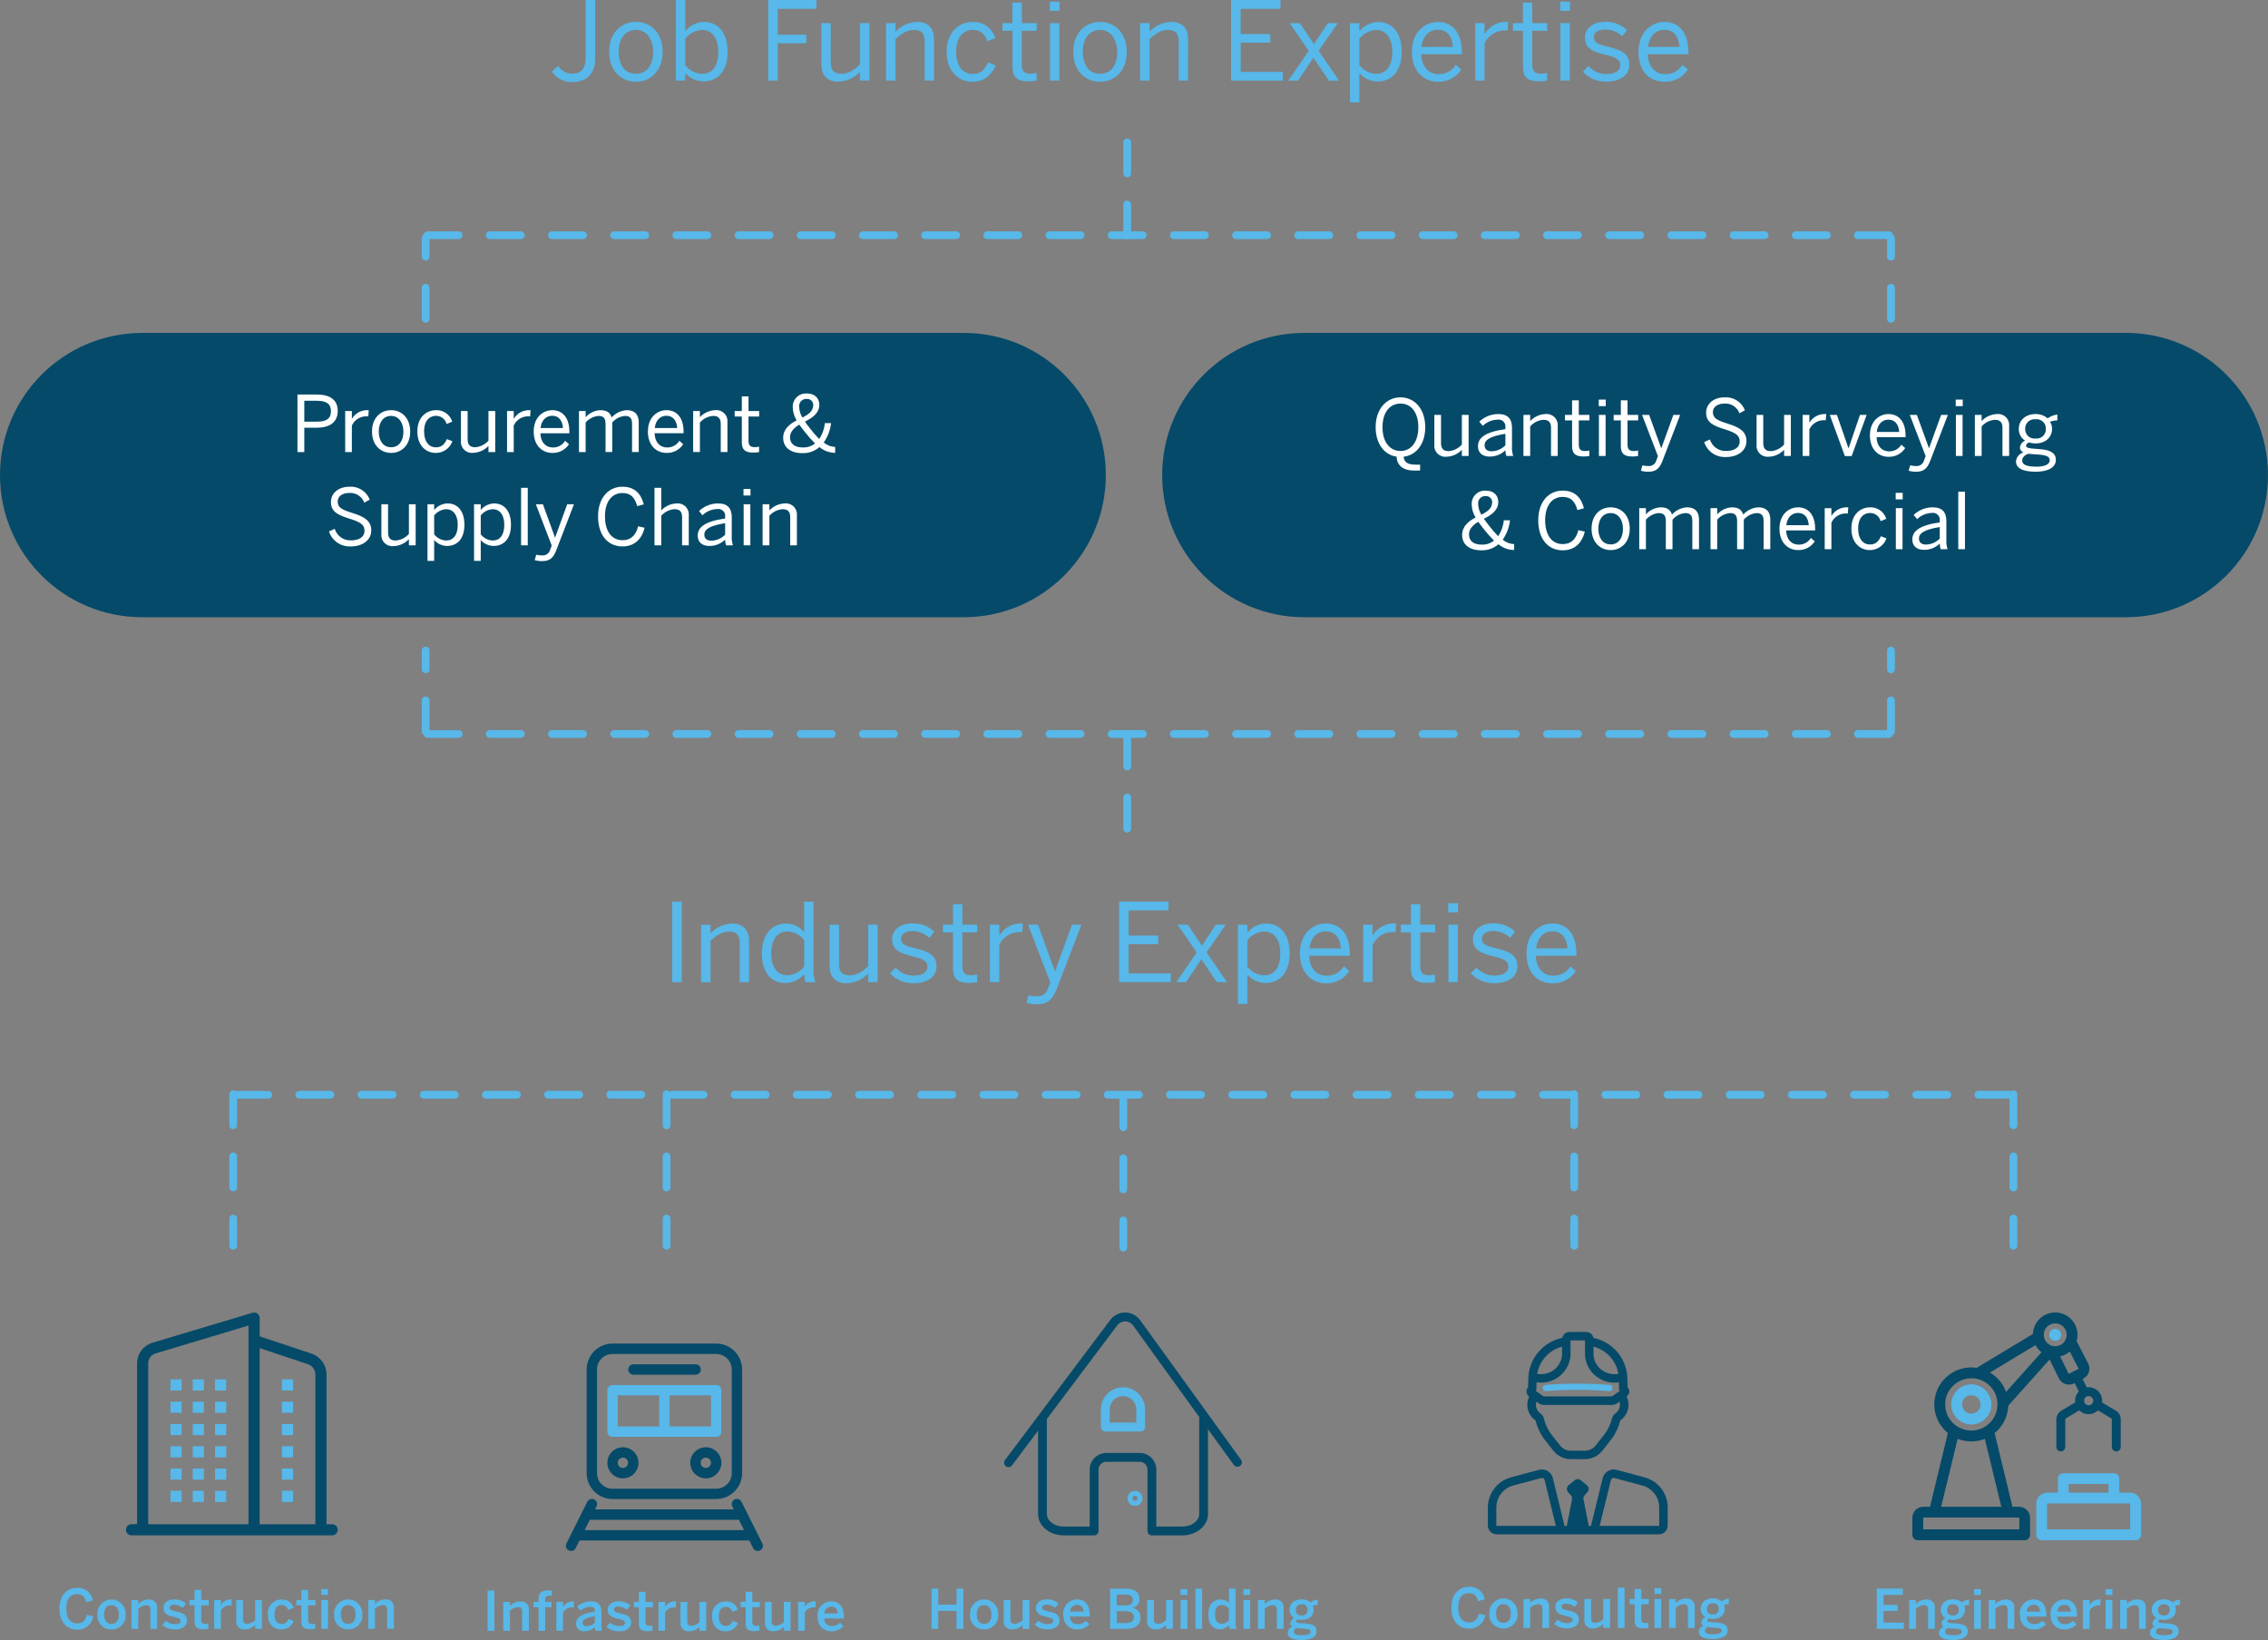 <?xml version="1.0" encoding="UTF-8"?> <svg xmlns="http://www.w3.org/2000/svg" id="Layer_1" viewBox="0 0 583.5 422"><rect x="0" y="0" width="583.5" height="422" fill="#808080" stroke="none"/><defs><style>.cls-1{fill:#054a69;}.cls-2{fill:#fff;}.cls-3{fill:#57b8e9;}</style></defs><g id="Group_187"><g id="Group_185"><path id="Rectangle_120" class="cls-1" d="M36.58,85.66H247.92c20.2,0,36.58,16.38,36.58,36.58h0c0,20.2-16.38,36.58-36.58,36.58H36.58C16.38,158.83,0,142.45,0,122.25H0c0-20.2,16.38-36.58,36.58-36.58Z"></path><path id="Path_281" class="cls-2" d="M76.53,116.32h1.76v-6.26h3.14c3.1,0,5.46-1.18,5.46-4.34,0-2.94-2.14-4.2-5.34-4.2h-5.02v14.8Zm1.76-7.82v-5.38h3.22c2.4,0,3.64,.76,3.64,2.66,0,2-1.26,2.72-3.62,2.72h-3.24Zm10.52,7.82h1.72v-6.82c.66-1.46,2.12-2.39,3.72-2.38,.17,0,.33,0,.5,.02l.12-1.6h-.22c-1.66-.07-3.22,.76-4.08,2.18h-.04v-1.96h-1.72v10.56Zm11.82,.22c2.58,0,4.9-1.88,4.9-5.5s-2.32-5.5-4.9-5.5-4.92,1.86-4.92,5.5,2.34,5.5,4.92,5.5Zm0-1.46c-2.14,0-3.18-1.8-3.18-4.04,0-2.38,1.16-4.02,3.18-4.02s3.16,1.82,3.16,4.02c0,2.42-1.16,4.04-3.16,4.04Zm11.44,1.46c1.94,.04,3.68-1.17,4.32-3l-1.42-.56c-.68,1.54-1.5,2.12-2.84,2.12-1.78,0-3.02-1.46-3.02-4.06,0-2.98,1.54-4.04,3.06-4.04,1.29-.02,2.41,.85,2.72,2.1l1.46-.6c-.56-1.81-2.25-3.02-4.14-2.96-2.36,0-4.84,1.64-4.84,5.5,0,3.62,2.26,5.5,4.7,5.5Zm9.64-.02c1.5-.04,2.93-.68,3.96-1.78v1.58h1.74v-10.56h-1.74v7.62c-.87,1-2.1,1.61-3.42,1.7-1.34,0-1.94-.66-1.94-2.06v-7.26h-1.72v7.62c-.18,1.55,.93,2.96,2.49,3.14,.21,.02,.42,.03,.63,0Zm8.74-.2h1.72v-6.82c.66-1.46,2.12-2.39,3.72-2.38,.17,0,.33,0,.5,.02l.12-1.6h-.22c-1.66-.07-3.22,.76-4.08,2.18h-.04v-1.96h-1.72v10.56Zm11.64,.22c1.73,.06,3.36-.79,4.3-2.24l-1-.88c-.67,1.11-1.89,1.77-3.18,1.72-1.74,0-3.12-1.28-3.18-3.66h7.46v-.36c0-3.82-1.9-5.58-4.4-5.58-2.22,0-4.78,1.66-4.78,5.5,0,3.68,2.28,5.5,4.78,5.5Zm-3.02-6.4c.24-2.18,1.58-3.16,3-3.16,1.74,0,2.64,1.28,2.78,3.16h-5.78Zm9.88,6.18h1.72v-7.6c.83-.97,2.01-1.58,3.28-1.7,1.38,0,1.84,.66,1.84,2.06v7.24h1.72v-7.6c.82-.97,1.99-1.58,3.26-1.7,1.38,0,1.84,.66,1.84,2.06v7.24h1.72v-7.62c0-1.9-.9-3.16-3.06-3.16-1.49,.08-2.9,.75-3.9,1.86-.36-1.1-1.12-1.86-2.9-1.86-1.46,.06-2.84,.72-3.8,1.82v-1.6h-1.72v10.56Zm22.52,.22c1.73,.06,3.36-.79,4.3-2.24l-1-.88c-.67,1.11-1.89,1.77-3.18,1.72-1.74,0-3.12-1.28-3.18-3.66h7.46v-.36c0-3.82-1.9-5.58-4.4-5.58-2.22,0-4.78,1.66-4.78,5.5,0,3.68,2.28,5.5,4.78,5.5Zm-3.02-6.4c.24-2.18,1.58-3.16,3-3.16,1.74,0,2.64,1.28,2.78,3.16h-5.78Zm9.88,6.18h1.74v-7.6c.87-1,2.1-1.61,3.42-1.7,1.34,0,1.94,.66,1.94,2.06v7.24h1.72v-7.62c.18-1.56-.93-2.97-2.5-3.16-.21-.02-.42-.03-.62,0-1.51,.05-2.93,.7-3.96,1.8v-1.58h-1.74v10.56Zm15.46,.14c.5,0,1-.04,1.5-.12v-1.42c-.35,.09-.72,.14-1.08,.14-1.28,0-1.64-.56-1.64-1.68v-6.2h2.74v-1.42h-2.74v-3.76h-1.72v3.76h-1.84v1.42h1.84v6.58c0,1.84,.72,2.7,2.94,2.7h0Zm12.68,.14c1.6,.04,3.15-.51,4.36-1.56,1.13,.95,2.56,1.47,4.04,1.48v-1.52c-1.08-.03-2.12-.43-2.94-1.14,1.03-1.48,1.68-3.19,1.88-4.98h-1.6c-.13,1.46-.63,2.87-1.46,4.08-.85-.87-1.64-1.79-2.38-2.76-.5-.64-.94-1.2-1.28-1.72,2.04-1.02,3.7-2.24,3.7-4.32,0-1.6-1.08-2.92-3.24-2.92-1.86-.12-3.47,1.29-3.6,3.15,0,.13,0,.26,0,.39,.03,1.2,.37,2.36,1,3.38-1.88,.98-3.46,2.3-3.46,4.5,0,2.34,1.72,3.94,4.98,3.94Zm-.02-9.16c-.53-.82-.82-1.78-.84-2.76-.12-1.01,.61-1.92,1.61-2.03,.11-.01,.22-.02,.33,0,.85-.06,1.59,.57,1.66,1.42,0,.07,0,.14,0,.22,0,1.5-1.24,2.36-2.76,3.16Zm.14,7.7c-2.18,0-3.34-.94-3.34-2.66,0-1.3,.96-2.38,2.4-3.22,.38,.56,.84,1.16,1.36,1.82,.83,1.07,1.72,2.07,2.68,3.02-.88,.7-1.98,1.07-3.1,1.04Zm-116.35,25.46c3.14,0,5.28-1.68,5.28-4.12s-1.76-3.52-4.74-4.44c-2.9-.92-3.9-1.44-3.9-3.02,0-1.26,1.12-2.18,3-2.18,1.69-.1,3.25,.91,3.84,2.5l1.4-.78c-.82-2.13-2.94-3.48-5.22-3.32-2.82,0-4.76,1.66-4.76,3.92,0,2.56,1.84,3.4,4.92,4.34,2.92,.92,3.72,1.64,3.72,3.1,0,1.56-1.38,2.44-3.46,2.44-1.91,.09-3.64-1.13-4.2-2.96l-1.48,.66c.77,2.41,3.07,3.99,5.6,3.86Zm11-.08c1.5-.04,2.93-.68,3.96-1.78v1.58h1.74v-10.56h-1.74v7.62c-.87,1-2.1,1.61-3.42,1.7-1.34,0-1.94-.66-1.94-2.06v-7.26h-1.72v7.62c-.18,1.55,.93,2.96,2.49,3.14,.21,.02,.42,.03,.63,0Zm8.74,3.8h1.72v-5.36c.84,.95,2.04,1.5,3.3,1.52,2.58,0,4.48-1.78,4.48-5.46s-1.88-5.48-4.3-5.48c-1.35,.02-2.62,.64-3.48,1.68v-1.46h-1.72v14.56Zm4.78-5.24c-1.21-.06-2.33-.64-3.06-1.6v-4.84c.74-.96,1.87-1.55,3.08-1.62,1.7,0,2.98,1.32,2.98,4.02s-1.16,4.04-3,4.04Zm7.2,5.24h1.72v-5.36c.84,.95,2.04,1.5,3.3,1.52,2.58,0,4.48-1.78,4.48-5.46s-1.88-5.48-4.3-5.48c-1.35,.02-2.62,.64-3.48,1.68v-1.46h-1.72v14.56Zm4.78-5.24c-1.21-.06-2.33-.64-3.06-1.6v-4.84c.74-.96,1.87-1.55,3.08-1.62,1.7,0,2.98,1.32,2.98,4.02s-1.16,4.04-3,4.04Zm7.32,1.24h1.72v-14.8h-1.72v14.8Zm5.48,4.06c2.06,0,2.88-1,3.6-2.86l4.52-11.76h-1.74l-3.1,8.54h-.04l-3.1-8.54h-1.82l4.08,10.62-.4,1.04c-.22,.93-1.07,1.56-2.02,1.5-.53,0-1.05-.05-1.56-.18l-.4,1.38c.64,.19,1.31,.28,1.98,.26Zm20.6-3.78c3.1,0,4.98-1.88,5.7-4.8l-1.66-.38c-.62,2.4-1.92,3.58-4.02,3.58-2.76,0-4.52-2.24-4.52-6.16,0-3.66,1.72-5.98,4.48-5.98,2.16,0,3.18,1.14,3.82,3.38l1.68-.46c-.68-2.72-2.34-4.54-5.48-4.54-3.7,0-6.28,3-6.28,7.62,0,4.84,2.52,7.74,6.28,7.74Zm8.24-.28h1.74v-7.6c.87-1,2.1-1.61,3.42-1.7,1.34,0,1.94,.66,1.94,2.06v7.24h1.72v-7.62c.18-1.56-.93-2.97-2.5-3.16-.21-.02-.42-.03-.62,0-1.51,.05-2.93,.7-3.96,1.8v-5.82h-1.74v14.8Zm14.1,.16c1.52,.03,2.99-.56,4.08-1.62,0,.5,.08,.99,.24,1.46h1.76c-.26-.84-.36-1.72-.3-2.6v-4.66c0-2.2-1-3.52-3.52-3.52-1.83,0-3.58,.7-4.9,1.96l.9,1.08c1.03-1,2.39-1.57,3.82-1.6,.96-.14,1.85,.52,2,1.48,.02,.16,.02,.32,0,.48v.48c-5.24,.74-7.06,2.26-7.06,4.4,0,1.7,1.16,2.66,2.98,2.66h0Zm.5-1.36c-1.1,0-1.78-.54-1.78-1.56,0-1.32,1.34-2.3,5.36-2.94v2.96c-.94,.97-2.23,1.53-3.58,1.54h0Zm8.3-11.62h1.8v-1.68h-1.8v1.68Zm.04,12.82h1.72v-10.56h-1.72v10.56Zm4.88,0h1.74v-7.6c.87-1,2.1-1.61,3.42-1.7,1.34,0,1.94,.66,1.94,2.06v7.24h1.72v-7.62c.18-1.56-.93-2.97-2.5-3.16-.21-.02-.42-.03-.62,0-1.51,.05-2.93,.7-3.96,1.8v-1.58h-1.74v10.56Z"></path></g><path id="Path_279" class="cls-3" d="M147.24,21.11c3.67,0,5.88-2.1,5.88-5.99V0h-2.46V14.95c0,3-1.4,4-3.5,4-1.43,0-2.77-.74-3.53-1.96l-1.65,1.4c1.16,1.76,3.16,2.79,5.26,2.72Zm16.38-.08c3.61,0,6.86-2.63,6.86-7.7s-3.25-7.7-6.86-7.7-6.89,2.6-6.89,7.7c0,5.07,3.28,7.7,6.89,7.7Zm0-2.04c-3,0-4.45-2.52-4.45-5.66,0-3.33,1.62-5.63,4.45-5.63s4.42,2.55,4.42,5.63c0,3.39-1.62,5.66-4.42,5.66Zm17.3,1.96c3.61,0,6.27-2.49,6.27-7.64s-2.63-7.67-6.02-7.67c-1.9,.03-3.68,.9-4.87,2.38V0h-2.4V20.72h2.4v-1.9c1.17,1.33,2.85,2.1,4.62,2.12h0Zm-.34-1.96c-1.69-.08-3.26-.9-4.28-2.24v-6.78c1.04-1.35,2.62-2.17,4.32-2.27,2.38,0,4.17,1.85,4.17,5.63,0,3.92-1.62,5.66-4.2,5.66h0Zm17.06,1.74h2.46V11.14h7.34v-2.21h-7.34V2.27h9.97V0h-12.43V20.72Zm18.06,.28c2.11-.06,4.1-.96,5.54-2.49v2.21h2.44V5.94h-2.44v10.67c-1.54,1.46-3,2.38-4.79,2.38-1.88,0-2.72-.92-2.72-2.88V5.94h-2.41v10.67c0,2.8,1.54,4.4,4.37,4.4Zm12.24-.28h2.44V10.08c1.54-1.46,3.03-2.38,4.79-2.38,1.88,0,2.72,.92,2.72,2.88v10.14h2.41V10.05c0-2.8-1.54-4.42-4.37-4.42-2.11,.07-4.1,.98-5.54,2.52v-2.21h-2.44v14.78Zm22.2,.31c3.19,0,4.9-1.74,6.05-4.2l-1.99-.78c-.95,2.16-2.1,2.97-3.98,2.97-2.49,0-4.23-2.04-4.23-5.68,0-4.17,2.16-5.66,4.28-5.66,1.93,0,3.08,1.04,3.81,2.94l2.04-.84c-.9-2.18-2.46-4.14-5.8-4.14s-6.78,2.3-6.78,7.7c0,5.07,3.17,7.7,6.59,7.7h0Zm14.45-.11c.7,0,1.41-.06,2.1-.17v-1.99c-.49,.13-1,.2-1.51,.2-1.79,0-2.3-.78-2.3-2.35V7.92h3.84v-1.98h-3.83V.67h-2.41V5.94h-2.57v1.98h2.58v9.21c0,2.58,1,3.79,4.11,3.79h0Zm5.49-18.15h2.52V.42h-2.52V2.77Zm.06,17.95h2.41V5.94h-2.41v14.78Zm12.88,.31c3.61,0,6.86-2.63,6.86-7.7s-3.25-7.7-6.86-7.7-6.89,2.6-6.89,7.7c0,5.07,3.28,7.7,6.89,7.7h0Zm0-2.04c-3,0-4.45-2.52-4.45-5.66,0-3.33,1.62-5.63,4.45-5.63s4.42,2.55,4.42,5.63c0,3.39-1.62,5.66-4.42,5.66h0Zm10.28,1.74h2.44V10.08c1.54-1.46,3.02-2.38,4.79-2.38,1.88,0,2.72,.92,2.72,2.88v10.14h2.41V10.05c0-2.8-1.54-4.42-4.37-4.42-2.11,.07-4.1,.98-5.54,2.52v-2.21h-2.44v14.78Zm23.44,0h13.3v-2.24h-10.84v-7.53h7.61v-2.21h-7.62V2.27h10.25V0h-12.71V20.72Zm14.7,0h2.52l3.95-5.88,3.98,5.88h2.6l-5.24-7.67,4.93-7.11h-2.55l-3.58,5.4-3.61-5.4h-2.63l4.9,7.14-5.26,7.64Zm15.88,5.6h2.41v-7.5c1.17,1.33,2.85,2.1,4.62,2.13,3.61,0,6.27-2.49,6.27-7.64s-2.63-7.67-6.02-7.67c-1.89,.03-3.67,.89-4.87,2.35v-2.05h-2.41V26.32Zm6.69-7.34c-1.69-.08-3.26-.9-4.28-2.24v-6.78c1.04-1.35,2.61-2.17,4.31-2.27,2.38,0,4.17,1.85,4.17,5.63s-1.62,5.66-4.2,5.66Zm15.93,2.04c2.42,.09,4.7-1.1,6.02-3.14l-1.4-1.23c-.94,1.55-2.64,2.47-4.45,2.41-2.44,0-4.37-1.79-4.45-5.12h10.44v-.5c0-5.35-2.66-7.81-6.16-7.81-3.11,0-6.69,2.32-6.69,7.7,0,5.15,3.19,7.7,6.69,7.7h0Zm-4.23-8.96c.34-3.05,2.21-4.42,4.2-4.42,2.44,0,3.7,1.79,3.89,4.42h-8.09Zm13.83,8.65h2.41V11.17c.92-2.04,2.97-3.35,5.21-3.33,.23,0,.47,0,.7,.03l.17-2.24h-.31c-2.32-.1-4.51,1.07-5.71,3.05h-.06v-2.74h-2.41v14.78Zm16.38,.2c.7,0,1.41-.06,2.1-.17v-1.99c-.49,.13-1,.2-1.51,.2-1.79,0-2.3-.78-2.3-2.35V7.92h3.84v-1.98h-3.83V.67h-2.41V5.94h-2.58v1.98h2.58v9.21c0,2.58,1.01,3.79,4.12,3.79Zm5.49-18.15h2.52V.42h-2.52V2.77Zm.05,17.95h2.41V5.94h-2.41v14.78Zm11.82,.28c3.36,0,5.91-1.51,5.91-4.34,0-3.05-2.3-3.86-5.63-4.68-2.32-.53-3.5-1.04-3.5-2.41,0-1.04,.84-1.99,3-1.99,1.6,.03,3.13,.66,4.28,1.76l1.26-1.6c-1.52-1.45-3.56-2.22-5.66-2.13-3.22,0-5.18,1.79-5.18,4.03,0,2.86,2.16,3.7,5.29,4.45,2.52,.59,3.81,1.15,3.81,2.63s-1.26,2.32-3.56,2.32c-1.76,.02-3.45-.72-4.62-2.04l-1.46,1.46c1.55,1.69,3.76,2.61,6.05,2.52Zm14.95,.03c2.42,.09,4.7-1.1,6.02-3.14l-1.4-1.23c-.94,1.55-2.64,2.47-4.45,2.41-2.44,0-4.37-1.79-4.45-5.12h10.44v-.5c0-5.35-2.66-7.81-6.16-7.81-3.11,0-6.69,2.32-6.69,7.7s3.19,7.7,6.69,7.7Zm-4.23-8.96c.34-3.05,2.21-4.42,4.2-4.42,2.44,0,3.7,1.79,3.89,4.42h-8.09Z"></path><path id="Path_282" class="cls-3" d="M172.94,252.72h2.46v-20.72h-2.46v20.72Zm7.42,0h2.44v-10.64c1.54-1.46,3.02-2.38,4.79-2.38,1.88,0,2.72,.92,2.72,2.88v10.14h2.41v-10.67c0-2.8-1.54-4.42-4.37-4.42-2.11,.07-4.1,.98-5.54,2.52v-2.21h-2.44v14.78Zm21.67,.22c1.89,0,3.68-.86,4.87-2.32,0,.71,.12,1.42,.34,2.1h2.52c-.39-1.17-.54-2.41-.45-3.64v-17.08h-2.41v7.81c-1.15-1.35-2.82-2.14-4.59-2.18-3.61,0-6.3,2.58-6.3,7.73s2.63,7.59,6.02,7.59Zm.59-1.99c-2.38,0-4.2-1.79-4.2-5.57s1.65-5.71,4.23-5.71c1.68,.08,3.24,.9,4.26,2.24v6.78c-1.03,1.34-2.59,2.17-4.28,2.27Zm15.2,2.04c2.11-.06,4.1-.96,5.54-2.49v2.21h2.44v-14.78h-2.43v10.67c-1.54,1.46-3,2.38-4.79,2.38-1.88,0-2.72-.92-2.72-2.88v-10.16h-2.41v10.67c0,2.8,1.54,4.4,4.37,4.4h0Zm17.22,0c3.36,0,5.91-1.51,5.91-4.34,0-3.05-2.3-3.86-5.63-4.68-2.32-.53-3.5-1.04-3.5-2.41,0-1.04,.84-1.99,3-1.99,1.6,.03,3.13,.66,4.28,1.76l1.26-1.6c-1.52-1.45-3.56-2.22-5.66-2.13-3.22,0-5.18,1.79-5.18,4.03,0,2.86,2.16,3.7,5.29,4.45,2.52,.59,3.81,1.15,3.81,2.63s-1.26,2.32-3.56,2.32c-1.76,.02-3.45-.72-4.62-2.04l-1.46,1.46c1.55,1.68,3.76,2.61,6.05,2.52h0Zm14.26-.08c.7,0,1.41-.06,2.1-.17v-1.99c-.49,.13-1,.2-1.51,.2-1.79,0-2.3-.78-2.3-2.35v-8.69h3.84v-1.98h-3.84v-5.26h-2.41v5.26h-2.58v1.98h2.58v9.21c0,2.58,1.01,3.79,4.12,3.79Zm5.38-.2h2.41v-9.55c.92-2.04,2.97-3.35,5.21-3.33,.23,0,.47,0,.7,.03l.17-2.24h-.31c-2.32-.1-4.51,1.07-5.71,3.05h-.06v-2.74h-2.41v14.78Zm12.18,5.68c2.88,0,4.03-1.4,5.04-4l6.33-16.46h-2.44l-4.34,11.96h-.06l-4.34-11.96h-2.55l5.71,14.87-.56,1.46c-.59,1.46-1.32,2.1-2.83,2.1-.74,.01-1.47-.07-2.18-.25l-.56,1.93c.9,.26,1.84,.39,2.78,.36Zm21.06-5.68h13.3v-2.24h-10.84v-7.53h7.62v-2.21h-7.62v-6.47h10.25v-2.27h-12.71v20.72Zm14.7,0h2.52l3.95-5.88,3.98,5.88h2.6l-5.24-7.67,4.93-7.11h-2.55l-3.58,5.4-3.61-5.4h-2.63l4.9,7.14-5.26,7.64Zm15.88,5.6h2.41v-7.5c1.17,1.33,2.85,2.1,4.62,2.13,3.61,0,6.27-2.49,6.27-7.64s-2.63-7.67-6.02-7.67c-1.89,.03-3.67,.89-4.87,2.35v-2.04h-2.41v20.38Zm6.69-7.34c-1.69-.08-3.26-.9-4.28-2.24v-6.78c1.04-1.35,2.61-2.17,4.31-2.27,2.38,0,4.17,1.85,4.17,5.63s-1.62,5.66-4.2,5.66h0Zm15.93,2.04c2.42,.09,4.7-1.1,6.02-3.14l-1.4-1.23c-.94,1.55-2.64,2.47-4.45,2.41-2.44,0-4.37-1.79-4.45-5.12h10.44v-.5c0-5.35-2.66-7.81-6.16-7.81-3.11,0-6.69,2.32-6.69,7.7,0,5.15,3.19,7.7,6.69,7.7h0Zm-4.23-8.96c.34-3.05,2.21-4.42,4.2-4.42,2.44,0,3.7,1.79,3.89,4.42h-8.09Zm13.83,8.65h2.41v-9.55c.92-2.04,2.97-3.35,5.21-3.33,.23,0,.47,0,.7,.03l.17-2.24h-.31c-2.32-.1-4.51,1.07-5.71,3.05h-.06v-2.74h-2.41v14.78Zm16.38,.2c.7,0,1.41-.06,2.1-.17v-1.99c-.49,.13-1,.2-1.51,.2-1.79,0-2.3-.78-2.3-2.35v-8.69h3.84v-1.98h-3.84v-5.26h-2.4v5.26h-2.58v1.98h2.58v9.21c0,2.58,1.01,3.79,4.12,3.79h0Zm5.49-18.14h2.52v-2.36h-2.52v2.36Zm.06,17.94h2.41v-14.78h-2.41v14.78Zm11.82,.28c3.36,0,5.91-1.51,5.91-4.34,0-3.05-2.3-3.86-5.63-4.68-2.32-.53-3.5-1.04-3.5-2.41,0-1.04,.84-1.99,3-1.99,1.6,.03,3.13,.66,4.28,1.76l1.26-1.6c-1.52-1.45-3.56-2.22-5.66-2.13-3.22,0-5.18,1.79-5.18,4.03,0,2.86,2.16,3.7,5.29,4.45,2.52,.59,3.81,1.15,3.81,2.63s-1.26,2.32-3.56,2.32c-1.76,.02-3.45-.72-4.62-2.04l-1.46,1.46c1.55,1.69,3.76,2.61,6.04,2.52Zm14.95,.03c2.42,.09,4.7-1.1,6.02-3.14l-1.4-1.23c-.94,1.55-2.64,2.47-4.45,2.41-2.44,0-4.37-1.79-4.45-5.12h10.44v-.5c0-5.35-2.66-7.81-6.16-7.81-3.11,0-6.69,2.32-6.69,7.7s3.19,7.7,6.69,7.7Zm-4.23-8.96c.34-3.05,2.21-4.42,4.2-4.42,2.44,0,3.7,1.79,3.89,4.42h-8.09Z"></path><g id="Group_186"><path id="Rectangle_119" class="cls-1" d="M335.58,85.66h211.33c20.2,0,36.58,16.38,36.58,36.58h0c0,20.2-16.38,36.58-36.58,36.58h-211.33c-20.2,0-36.58-16.38-36.58-36.58h0c0-20.2,16.38-36.58,36.58-36.58Z"></path><path id="Path_280" class="cls-2" d="M363.82,121.08h1.54v-1.52h-1.02c-1.84,0-3.04-.36-3.24-2.04,3.22-.36,5.58-3.22,5.58-7.6,0-4.76-2.8-7.68-6.36-7.68s-6.4,2.92-6.4,7.68c0,4.28,2.26,7.16,5.4,7.58,.04,2.08,1.48,3.58,4.5,3.58Zm-3.5-5.04c-2.72,0-4.64-2.26-4.64-6.12s1.92-6.08,4.64-6.08c2.68,0,4.58,2.22,4.58,6.08s-1.9,6.12-4.58,6.12Zm11.82,1.48c1.5-.04,2.93-.68,3.96-1.78v1.58h1.74v-10.56h-1.74v7.62c-.87,1-2.1,1.61-3.42,1.7-1.34,0-1.94-.66-1.94-2.06v-7.26h-1.72v7.62c-.18,1.55,.93,2.96,2.49,3.14,.21,.02,.42,.02,.63,0Zm11.08-.04c1.52,.03,2.99-.56,4.08-1.62,0,.5,.08,.99,.24,1.46h1.76c-.26-.84-.36-1.72-.3-2.6v-4.66c0-2.2-1-3.52-3.52-3.52-1.83,0-3.58,.7-4.9,1.96l.9,1.08c1.03-1,2.39-1.57,3.82-1.6,.96-.14,1.85,.52,2,1.48,.02,.16,.02,.32,0,.48v.48c-5.24,.74-7.06,2.26-7.06,4.4,0,1.7,1.16,2.66,2.98,2.66Zm.5-1.36c-1.1,0-1.78-.54-1.78-1.56,0-1.32,1.34-2.3,5.36-2.94v2.96c-.94,.97-2.23,1.53-3.58,1.54Zm8.22,1.2h1.74v-7.6c.87-1,2.1-1.61,3.42-1.7,1.34,0,1.94,.66,1.94,2.06v7.24h1.72v-7.62c.18-1.56-.93-2.97-2.5-3.16-.21-.02-.42-.03-.62,0-1.51,.05-2.93,.7-3.96,1.8v-1.58h-1.74v10.56Zm15.46,.14c.5,0,1-.04,1.5-.12v-1.42c-.35,.09-.72,.14-1.08,.14-1.28,0-1.64-.56-1.64-1.68v-6.2h2.74v-1.42h-2.74v-3.76h-1.72v3.76h-1.84v1.42h1.84v6.58c0,1.84,.72,2.7,2.94,2.7h0Zm3.92-12.96h1.8v-1.68h-1.8v1.68Zm.04,12.82h1.72v-10.56h-1.72v10.56Zm8.58,.14c.5,0,1-.04,1.5-.12v-1.42c-.35,.09-.72,.14-1.08,.14-1.28,0-1.64-.56-1.64-1.68v-6.2h2.74v-1.42h-2.74v-3.76h-1.72v3.76h-1.84v1.42h1.84v6.58c0,1.84,.72,2.7,2.94,2.7Zm4.2,3.92c2.06,0,2.88-1,3.6-2.86l4.52-11.76h-1.74l-3.1,8.54h-.04l-3.1-8.54h-1.82l4.08,10.62-.4,1.04c-.22,.93-1.07,1.56-2.02,1.5-.53,0-1.05-.05-1.56-.18l-.4,1.38c.64,.19,1.31,.28,1.98,.26Zm19.9-3.78c3.14,0,5.28-1.68,5.28-4.12s-1.76-3.52-4.74-4.44c-2.9-.92-3.9-1.44-3.9-3.02,0-1.26,1.12-2.18,3-2.18,1.69-.1,3.25,.91,3.84,2.5l1.4-.78c-.82-2.13-2.94-3.47-5.22-3.32-2.82,0-4.76,1.66-4.76,3.92,0,2.56,1.84,3.4,4.92,4.34,2.92,.92,3.72,1.64,3.72,3.1,0,1.56-1.38,2.44-3.46,2.44-1.91,.09-3.64-1.13-4.2-2.96l-1.48,.66c.77,2.41,3.07,3.99,5.6,3.86Zm11-.08c1.51-.04,2.93-.68,3.96-1.78v1.58h1.74v-10.56h-1.74v7.62c-.87,1-2.1,1.61-3.42,1.7-1.34,0-1.94-.66-1.94-2.06v-7.26h-1.72v7.62c-.18,1.55,.93,2.96,2.49,3.14,.21,.02,.42,.02,.63,0Zm8.74-.2h1.72v-6.82c.66-1.46,2.12-2.39,3.72-2.38,.17,0,.33,0,.5,.02l.12-1.6h-.22c-1.66-.07-3.22,.76-4.08,2.18h-.04v-1.96h-1.72v10.56Zm10.86,.04h1.74l3.86-10.6h-1.72l-2.92,8.56h-.04l-2.96-8.56h-1.84l3.88,10.6Zm11.22,.18c1.73,.06,3.36-.79,4.3-2.24l-1-.88c-.67,1.11-1.89,1.77-3.18,1.72-1.74,0-3.12-1.28-3.18-3.66h7.46v-.36c0-3.82-1.9-5.58-4.4-5.58-2.22,0-4.78,1.66-4.78,5.5,0,3.68,2.28,5.5,4.78,5.5Zm-3.02-6.4c.24-2.18,1.58-3.16,3-3.16,1.74,0,2.64,1.28,2.78,3.16h-5.78Zm10.18,10.24c2.06,0,2.88-1,3.6-2.86l4.52-11.76h-1.74l-3.1,8.54h-.04l-3.1-8.54h-1.82l4.08,10.62-.4,1.04c-.22,.93-1.07,1.56-2.02,1.5-.53,0-1.05-.05-1.56-.18l-.4,1.38c.64,.19,1.31,.28,1.98,.26h0Zm10.14-16.88h1.8v-1.68h-1.8v1.68Zm.04,12.82h1.72v-10.56h-1.72v10.56Zm4.88,0h1.74v-7.6c.87-1,2.1-1.61,3.42-1.7,1.34,0,1.94,.66,1.94,2.06v7.24h1.72v-7.62c.18-1.56-.93-2.97-2.5-3.16-.21-.02-.42-.03-.62,0-1.51,.05-2.93,.7-3.96,1.8v-1.58h-1.74v10.56Zm15.68,4.06c3.06,0,5.16-1.06,5.16-3.06,0-1.7-1.36-2.56-4.04-2.74l-2.16-.18c-1.12-.1-1.46-.3-1.46-.74,0-.36,.3-.62,.74-.82,.54,.17,1.11,.26,1.68,.26,2.46,0,4.26-1.48,4.26-3.76,.01-.65-.17-1.28-.54-1.82,.61-.23,1.25-.34,1.9-.34v-1.52c-.9,.12-1.76,.46-2.5,.98-.87-.74-1.98-1.13-3.12-1.1-2.52,0-4.3,1.58-4.3,3.8-.03,1.23,.58,2.38,1.62,3.04-.71,.3-1.21,.94-1.32,1.7-.02,.59,.35,1.13,.9,1.34-1.08,.28-1.85,1.23-1.92,2.34,0,1.6,1.54,2.62,5.1,2.62h0Zm-.06-8.54c-1.32,.16-2.51-.79-2.66-2.1-.01-.12-.02-.24-.02-.36-.06-1.33,.97-2.45,2.3-2.51,.12,0,.24,0,.36,.01,1.3-.16,2.48,.76,2.65,2.06,.02,.15,.02,.3,.01,.44,.06,1.31-.96,2.42-2.27,2.47-.12,0-.25,0-.37-.01h0Zm.28,7.24c-2.62,0-3.72-.52-3.72-1.58,0-.72,.54-1.38,1.56-1.74l.6,.06,2,.14c2.22,.16,2.92,.58,2.92,1.52,0,.96-1.26,1.6-3.36,1.6h0Zm-142.83,21.52c1.6,.04,3.15-.51,4.36-1.56,1.13,.95,2.56,1.47,4.04,1.48v-1.52c-1.08-.03-2.12-.43-2.94-1.14,1.03-1.48,1.68-3.19,1.88-4.98h-1.6c-.13,1.46-.63,2.87-1.46,4.08-.85-.87-1.64-1.79-2.38-2.76-.5-.64-.94-1.2-1.28-1.72,2.04-1.02,3.7-2.24,3.7-4.32,0-1.6-1.08-2.92-3.24-2.92-1.86-.12-3.47,1.29-3.6,3.15,0,.13,0,.26,0,.39,.03,1.2,.37,2.36,1,3.38-1.88,.98-3.46,2.3-3.46,4.5,0,2.34,1.72,3.94,4.98,3.94Zm-.02-9.16c-.53-.82-.82-1.78-.84-2.76-.12-1.01,.61-1.92,1.61-2.03,.11-.01,.22-.02,.33,0,.85-.06,1.59,.57,1.66,1.42,0,.07,0,.14,0,.22,0,1.5-1.24,2.36-2.76,3.16Zm.14,7.7c-2.18,0-3.34-.94-3.34-2.66,0-1.3,.96-2.38,2.4-3.22,.38,.56,.84,1.16,1.36,1.82,.83,1.07,1.72,2.07,2.68,3.02-.88,.7-1.98,1.07-3.1,1.04Zm20.76,1.46c3.1,0,4.98-1.88,5.7-4.8l-1.66-.38c-.62,2.4-1.92,3.58-4.02,3.58-2.76,0-4.52-2.24-4.52-6.16,0-3.66,1.72-5.98,4.48-5.98,2.16,0,3.18,1.14,3.82,3.38l1.68-.46c-.68-2.72-2.34-4.54-5.48-4.54-3.7,0-6.28,3-6.28,7.62,0,4.84,2.52,7.74,6.28,7.74Zm12.36-.06c2.58,0,4.9-1.88,4.9-5.5s-2.32-5.5-4.9-5.5-4.92,1.86-4.92,5.5c0,3.62,2.34,5.5,4.92,5.5Zm0-1.46c-2.14,0-3.18-1.8-3.18-4.04,0-2.38,1.16-4.02,3.18-4.02s3.16,1.82,3.16,4.02c0,2.42-1.16,4.04-3.16,4.04Zm7.34,1.24h1.72v-7.6c.83-.97,2.01-1.58,3.28-1.7,1.38,0,1.84,.66,1.84,2.06v7.24h1.72v-7.6c.82-.97,1.99-1.58,3.26-1.7,1.38,0,1.84,.66,1.84,2.06v7.24h1.72v-7.62c0-1.9-.9-3.16-3.06-3.16-1.49,.08-2.9,.75-3.9,1.86-.36-1.1-1.12-1.86-2.9-1.86-1.46,.06-2.84,.72-3.8,1.82v-1.6h-1.72v10.56Zm18.34,0h1.72v-7.6c.83-.97,2.01-1.58,3.28-1.7,1.38,0,1.84,.66,1.84,2.06v7.24h1.72v-7.6c.82-.97,1.99-1.58,3.26-1.7,1.38,0,1.84,.66,1.84,2.06v7.24h1.72v-7.62c0-1.9-.9-3.16-3.06-3.16-1.49,.08-2.9,.75-3.9,1.86-.36-1.1-1.12-1.86-2.9-1.86-1.46,.06-2.84,.72-3.8,1.82v-1.6h-1.72v10.56Zm22.52,.22c1.73,.06,3.36-.79,4.3-2.24l-1-.88c-.67,1.11-1.89,1.77-3.18,1.72-1.74,0-3.12-1.28-3.18-3.66h7.46v-.36c0-3.82-1.9-5.58-4.4-5.58-2.22,0-4.78,1.66-4.78,5.5,0,3.68,2.28,5.5,4.78,5.5h0Zm-3.02-6.4c.24-2.18,1.58-3.16,3-3.16,1.74,0,2.64,1.28,2.78,3.16h-5.78Zm9.88,6.18h1.72v-6.82c.66-1.46,2.12-2.39,3.72-2.38,.17,0,.33,0,.5,.02l.12-1.6h-.22c-1.66-.07-3.22,.76-4.08,2.18h-.04v-1.96h-1.72v10.56Zm11.56,.22c1.94,.04,3.68-1.17,4.32-3l-1.42-.56c-.68,1.54-1.5,2.12-2.84,2.12-1.78,0-3.02-1.46-3.02-4.06,0-2.98,1.54-4.04,3.06-4.04,1.29-.02,2.41,.85,2.72,2.1l1.46-.6c-.56-1.81-2.25-3.02-4.14-2.96-2.36,0-4.84,1.64-4.84,5.5,0,3.62,2.26,5.5,4.7,5.5h0Zm6.7-13.04h1.8v-1.68h-1.8v1.68Zm.04,12.82h1.72v-10.56h-1.72v10.56Zm7.22,.16c1.52,.03,2.99-.56,4.08-1.62,0,.5,.08,.99,.24,1.46h1.76c-.26-.84-.36-1.72-.3-2.6v-4.66c0-2.2-1-3.52-3.52-3.52-1.83,0-3.58,.7-4.9,1.96l.9,1.08c1.03-1,2.39-1.57,3.82-1.6,.96-.14,1.85,.52,2,1.48,.02,.16,.02,.32,0,.48v.48c-5.24,.74-7.06,2.26-7.06,4.4,0,1.7,1.16,2.66,2.98,2.66Zm.5-1.36c-1.1,0-1.78-.54-1.78-1.56,0-1.32,1.34-2.3,5.36-2.94v2.96c-.94,.97-2.23,1.53-3.58,1.54Zm8.34,1.2h1.72v-14.8h-1.72v14.8Z"></path></g><g id="Group_177"><path id="Path_283" class="cls-3" d="M19.84,419.32c2.07,.1,3.88-1.39,4.17-3.44l-1.67-.38c-.39,1.55-1.15,2.22-2.49,2.22-1.75,0-2.8-1.36-2.8-3.82s1.02-3.71,2.77-3.71c1.37,0,1.97,.7,2.37,2.07l1.67-.48c-.29-1.96-2.04-3.36-4.02-3.22-2.6,0-4.55,1.88-4.55,5.35s1.89,5.41,4.55,5.41Zm8.85-.04c1.94,.07,3.57-1.45,3.64-3.4,0-.16,0-.31-.02-.47,.12-2-1.4-3.73-3.4-3.85-2-.12-3.73,1.4-3.85,3.4,0,.15,0,.3,0,.45-.19,1.94,1.22,3.66,3.16,3.85,.16,.02,.31,.02,.47,.01h0Zm0-1.44c-1.32,0-1.89-1.01-1.89-2.42,0-1.5,.64-2.39,1.89-2.39s1.89,1.01,1.89,2.39c0,1.52-.65,2.42-1.89,2.42h0Zm5.14,1.29h1.74v-5.14c.52-.57,1.24-.91,2.01-.96,.76,0,1.11,.38,1.11,1.2v4.9h1.74v-5.33c.14-1.1-.64-2.1-1.74-2.23-.13-.02-.27-.02-.4,0-1.03-.01-2.01,.4-2.72,1.15v-1.01h-1.74v7.43Zm11.16,.15c1.69,0,3.11-.73,3.11-2.3,0-1.74-1.55-2.06-2.83-2.34-.88-.2-1.62-.38-1.62-.98,0-.42,.31-.76,1.26-.76,.77,.05,1.5,.34,2.1,.82l.83-1.12c-.85-.73-1.94-1.1-3.05-1.05-1.64,0-2.76,.88-2.76,2.18,0,1.72,1.53,2.06,2.8,2.35,.9,.21,1.65,.39,1.65,.99s-.56,.85-1.48,.85c-.86-.01-1.69-.32-2.34-.88l-.94,1.05c.9,.79,2.07,1.21,3.28,1.17h0Zm7.35-.06c.42,0,.84-.04,1.26-.1v-1.36c-.24,.07-.49,.1-.74,.1-.85,0-1.09-.32-1.09-1.12v-3.68h1.92v-1.37h-1.92v-2.59h-1.72v2.59h-1.29v1.37h1.29v4.12c0,1.35,.41,2.05,2.3,2.05h0Zm2.76-.1h1.72v-4.7c.46-.84,1.35-1.35,2.3-1.32,.1,0,.38,.01,.46,.03l.06-1.58h-.11c-1.07-.08-2.1,.45-2.67,1.36h-.03v-1.22h-1.73v7.43Zm7.83,.14c1.03,.01,2.01-.4,2.72-1.15v1.01h1.74v-7.43h-1.74v5.17c-.52,.57-1.25,.91-2.02,.97-.76,0-1.11-.38-1.11-1.2v-4.93h-1.74v5.33c-.14,1.1,.64,2.1,1.74,2.23,.13,.02,.27,.02,.4,0h0Zm9.44,.01c1.43,.05,2.73-.83,3.21-2.18l-1.43-.52c-.18,.8-.91,1.35-1.73,1.29-1.13,0-1.78-.87-1.78-2.45,0-1.78,.83-2.42,1.81-2.42,.78-.03,1.47,.49,1.65,1.25l1.45-.51c-.39-1.35-1.67-2.25-3.08-2.17-1.93-.06-3.53,1.46-3.59,3.38,0,.16,0,.32,.02,.48,0,2.71,1.75,3.86,3.47,3.86h0Zm7.46-.06c.42,0,.84-.04,1.26-.1v-1.35c-.24,.07-.49,.1-.74,.1-.85,0-1.09-.32-1.09-1.12v-3.68h1.92v-1.37h-1.92v-2.59h-1.72v2.59h-1.29v1.37h1.29v4.12c0,1.35,.41,2.05,2.3,2.05h0Zm2.81-8.82h1.76v-1.5h-1.76v1.5Zm.01,8.72h1.74v-7.43h-1.74v7.43Zm6.94,.15c1.94,.07,3.57-1.45,3.64-3.4,0-.16,0-.31-.01-.47,.12-2-1.4-3.73-3.4-3.85s-3.73,1.4-3.85,3.4c0,.15,0,.3,0,.45-.19,1.94,1.22,3.66,3.16,3.85,.15,.02,.31,.02,.47,.01h0Zm0-1.44c-1.32,0-1.89-1.01-1.89-2.42,0-1.5,.64-2.39,1.89-2.39s1.89,1.01,1.89,2.39c0,1.53-.64,2.42-1.89,2.42h0Zm5.14,1.29h1.74v-5.14c.52-.57,1.25-.91,2.02-.97,.76,0,1.11,.38,1.11,1.2v4.9h1.74v-5.33c.14-1.1-.64-2.1-1.74-2.23-.13-.02-.27-.02-.4,0-1.03-.01-2.01,.4-2.72,1.15v-1.01h-1.74v7.43Z"></path><g id="ARreourcing_icons_-_construction_industries-17"><rect id="Rectangle_94" class="cls-3" x="72.53" y="354.93" width="2.87" height="2.87"></rect><rect id="Rectangle_95" class="cls-3" x="72.53" y="360.66" width="2.87" height="2.87"></rect><rect id="Rectangle_96" class="cls-3" x="72.53" y="366.4" width="2.87" height="2.87"></rect><rect id="Rectangle_97" class="cls-3" x="72.53" y="372.13" width="2.87" height="2.87"></rect><rect id="Rectangle_98" class="cls-3" x="72.53" y="383.6" width="2.87" height="2.87"></rect><rect id="Rectangle_99" class="cls-3" x="72.53" y="377.87" width="2.87" height="2.87"></rect><rect id="Rectangle_100" class="cls-3" x="49.59" y="354.93" width="2.87" height="2.87"></rect><rect id="Rectangle_101" class="cls-3" x="49.59" y="360.66" width="2.87" height="2.87"></rect><rect id="Rectangle_102" class="cls-3" x="49.59" y="366.4" width="2.87" height="2.87"></rect><rect id="Rectangle_103" class="cls-3" x="49.59" y="372.13" width="2.87" height="2.87"></rect><rect id="Rectangle_104" class="cls-3" x="49.59" y="383.6" width="2.87" height="2.87"></rect><rect id="Rectangle_105" class="cls-3" x="49.59" y="377.87" width="2.87" height="2.87"></rect><rect id="Rectangle_106" class="cls-3" x="43.86" y="354.93" width="2.87" height="2.87"></rect><rect id="Rectangle_107" class="cls-3" x="43.86" y="360.66" width="2.87" height="2.87"></rect><rect id="Rectangle_108" class="cls-3" x="43.86" y="366.4" width="2.87" height="2.87"></rect><rect id="Rectangle_109" class="cls-3" x="43.86" y="372.13" width="2.87" height="2.87"></rect><rect id="Rectangle_110" class="cls-3" x="43.86" y="383.6" width="2.87" height="2.87"></rect><rect id="Rectangle_111" class="cls-3" x="43.86" y="377.87" width="2.87" height="2.87"></rect><rect id="Rectangle_112" class="cls-3" x="55.33" y="354.93" width="2.87" height="2.87"></rect><rect id="Rectangle_113" class="cls-3" x="55.33" y="360.66" width="2.87" height="2.87"></rect><rect id="Rectangle_114" class="cls-3" x="55.33" y="366.4" width="2.87" height="2.87"></rect><rect id="Rectangle_115" class="cls-3" x="55.33" y="372.13" width="2.87" height="2.87"></rect><rect id="Rectangle_116" class="cls-3" x="55.33" y="383.6" width="2.87" height="2.87"></rect><rect id="Rectangle_117" class="cls-3" x="55.33" y="377.87" width="2.87" height="2.87"></rect><path id="Path_250" class="cls-1" d="M85.44,392.2h-1.43v-38.71c-.08-2.3-1.54-4.33-3.7-5.14l-13.5-4.5v-4.7c0-.79-.65-1.44-1.44-1.43-.14,0-.27,.02-.4,.06l-25.93,7.77c-2.19,.74-3.69,2.75-3.77,5.06v41.58h-1.44c-.79,0-1.43,.64-1.43,1.43s.64,1.43,1.43,1.43h51.62c.79,0,1.43-.64,1.43-1.43s-.64-1.43-1.43-1.43h0Zm-21.51,0h-25.8v-41.58c.07-1.04,.75-1.95,1.73-2.32l24.08-7.23v51.12h0Zm17.21,0h-14.34v-45.32l12.6,4.2c.99,.41,1.66,1.35,1.74,2.41v38.71h0Z"></path></g></g><g id="Group_178"><path id="Path_285" class="cls-3" d="M239.64,419.12h1.75v-4.61h4.7v4.61h1.75v-10.36h-1.74v4.13h-4.7v-4.13h-1.75v10.36Zm13.54,.15c1.94,.07,3.57-1.45,3.64-3.4,0-.16,0-.31-.01-.47,.12-2-1.4-3.73-3.4-3.85-2-.12-3.73,1.4-3.85,3.4,0,.15,0,.3,0,.45-.19,1.94,1.22,3.66,3.16,3.85,.16,.02,.31,.02,.47,.01h0Zm0-1.44c-1.32,0-1.89-1.01-1.89-2.42,0-1.5,.64-2.39,1.89-2.39s1.89,1.01,1.89,2.39c0,1.53-.64,2.42-1.88,2.42h0Zm7.2,1.43c1.03,.01,2.01-.4,2.72-1.15v1.01h1.74v-7.43h-1.74v5.17c-.52,.57-1.25,.91-2.02,.97-.76,0-1.11-.38-1.11-1.2v-4.93h-1.74v5.33c-.14,1.1,.64,2.1,1.74,2.23,.13,.02,.27,.02,.4,0h0Zm9.1,.01c1.69,0,3.11-.73,3.11-2.3,0-1.74-1.55-2.06-2.83-2.34-.88-.2-1.62-.38-1.62-.98,0-.42,.31-.76,1.26-.76,.77,.05,1.5,.33,2.1,.81l.83-1.12c-.85-.73-1.94-1.1-3.05-1.05-1.64,0-2.76,.88-2.76,2.18,0,1.72,1.53,2.06,2.8,2.35,.9,.21,1.65,.39,1.65,.99s-.56,.85-1.48,.85c-.86-.01-1.69-.32-2.34-.88l-.94,1.05c.9,.8,2.07,1.22,3.27,1.18h0Zm7.67,0c1.19,.04,2.33-.46,3.12-1.34l-.91-.9c-.54,.58-1.3,.9-2.09,.87-1.01,.08-1.9-.67-1.99-1.68,0-.08,0-.16,0-.25h5.08v-.41c0-3.02-1.6-4.02-3.26-4.02-1.95-.01-3.54,1.56-3.56,3.51,0,.12,0,.24,.02,.36,0,2.73,1.72,3.86,3.58,3.86h0Zm-1.84-4.59c0-.96,.79-1.74,1.75-1.74,0,0,.02,0,.03,0,1.04,0,1.6,.6,1.69,1.74h-3.47Zm10.29,4.44h4.17c2.11,0,3.67-.94,3.67-2.84,.11-1.29-.84-2.42-2.12-2.53,0,0-.01,0-.02,0v-.02c1.15-.18,1.95-1.23,1.83-2.38,0-1.9-1.54-2.58-3.61-2.58h-3.92v10.36Zm1.72-6.03v-2.79h2.06c1.44,0,2.07,.38,2.07,1.37s-.73,1.41-2.1,1.41h-2.03Zm0,4.52v-3.04h2.09c1.47,0,2.31,.42,2.31,1.53,0,1.04-.64,1.51-2.13,1.51h-2.27Zm9.96,1.65c1.03,.01,2.01-.4,2.72-1.15v1.01h1.74v-7.43h-1.74v5.17c-.52,.57-1.24,.91-2.01,.97-.76,0-1.11-.38-1.11-1.2v-4.93h-1.74v5.33c-.14,1.1,.64,2.1,1.74,2.23,.14,.02,.27,.02,.41,0Zm6.44-8.86h1.76v-1.5h-1.76v1.5Zm.01,8.72h1.74v-7.43h-1.74v7.43Zm3.81,0h1.74v-10.36h-1.74v10.36Zm6.27,.11c.92,.02,1.8-.4,2.37-1.12,0,.34,.05,.68,.16,1.01h1.78c-.19-.59-.27-1.2-.22-1.82v-8.54h-1.72v3.72c-.54-.6-1.32-.94-2.13-.94-1.9,0-3.18,1.3-3.18,3.88s1.24,3.81,2.94,3.81h0Zm.56-1.41c-1.11,0-1.78-.78-1.78-2.35,0-1.65,.53-2.49,1.83-2.49,.69,.02,1.34,.36,1.75,.92v2.98c-.44,.56-1.1,.9-1.81,.94h0Zm5.52-7.42h1.76v-1.5h-1.76v1.5Zm.01,8.72h1.74v-7.43h-1.74v7.43Zm3.74,0h1.74v-5.14c.52-.57,1.25-.91,2.02-.96,.76,0,1.11,.38,1.11,1.2v4.9h1.74v-5.33c.14-1.1-.64-2.1-1.74-2.23-.13-.02-.27-.02-.4,0-1.03-.01-2.01,.4-2.72,1.15v-1.01h-1.74v7.43Zm11.24,2.88c2.3,0,3.84-.74,3.84-2.27,0-1.3-.87-1.89-3.07-2.03l-1.32-.09c-.66-.06-.85-.15-.85-.45,0-.2,.15-.35,.38-.48,.34,.1,.68,.16,1.04,.15,1.93,0,3.09-1.09,3.09-2.65,0-.35-.08-.7-.27-1.01,.42-.13,.86-.2,1.3-.2v-1.4c-.67,.08-1.31,.33-1.85,.73-.64-.54-1.45-.81-2.28-.78-1.95,0-3.12,1.13-3.12,2.66-.02,.87,.43,1.69,1.18,2.14-.55,.25-.93,.76-1.01,1.36,0,.39,.22,.75,.57,.91-.71,.2-1.2,.83-1.22,1.57,0,1.08,1.02,1.83,3.59,1.83Zm.04-6.34c-.73,.11-1.41-.4-1.51-1.13-.01-.09-.02-.18-.01-.27-.05-.74,.5-1.38,1.24-1.44,.09,0,.18,0,.27,0,.72-.11,1.4,.39,1.5,1.12,.02,.1,.02,.21,0,.31,.05,.73-.49,1.36-1.22,1.41-.09,0-.19,0-.28,0h0Zm.22,5.1c-1.51,0-2.27-.21-2.27-.87,0-.43,.28-.81,.69-.95,.15,.03,.3,.04,.45,.04l1.29,.08c1.51,.1,1.89,.29,1.89,.83s-.78,.86-2.04,.86h0Z"></path><g id="ARreourcing_icons_-_construction_industries-18"><path id="Path_251" class="cls-3" d="M292.01,387.48c-1.07,0-1.93-.87-1.93-1.93,0-1.07,.87-1.93,1.93-1.93,1.07,0,1.93,.87,1.93,1.93h0c0,1.07-.87,1.93-1.93,1.93Zm0-2.58c-.36,0-.64,.29-.64,.64s.29,.64,.64,.64,.64-.29,.64-.64c0-.36-.29-.64-.64-.64Z"></path><path id="Path_252" class="cls-3" d="M293.47,368.33h-9.09c-.63,0-1.14-.51-1.14-1.14h0v-4.55c0-3.14,2.55-5.68,5.68-5.68s5.68,2.55,5.68,5.68v4.55c0,.63-.51,1.14-1.14,1.14h0Zm-7.95-2.28h6.82v-3.41c0-1.88-1.53-3.41-3.41-3.41s-3.41,1.53-3.41,3.41v3.41Z"></path><path id="Path_253" class="cls-1" d="M304.21,395.07h-7.85c-.63,0-1.14-.51-1.14-1.14h0v-15.79c0-1.11-.9-2.01-2.01-2.01h-8.57c-1.11,0-2.01,.9-2.01,2.01v15.79c0,.63-.51,1.14-1.14,1.14h-7.85c-3.63,0-6.58-2.47-6.58-5.51v-24.56c.02-.63,.54-1.12,1.17-1.1,.6,.02,1.09,.5,1.1,1.1v24.56c0,1.78,1.93,3.24,4.31,3.24h6.71v-14.65c0-2.37,1.92-4.28,4.29-4.29h8.57c2.37,0,4.28,1.92,4.29,4.29v14.65h6.71c2.38,0,4.31-1.45,4.31-3.24v-24.56c.02-.63,.54-1.12,1.17-1.1,.6,.02,1.09,.5,1.1,1.1v24.56c0,3.04-2.95,5.51-6.58,5.51h0Z"></path><path id="Path_254" class="cls-1" d="M259.46,377.51c-.63,0-1.14-.51-1.14-1.14,0-.25,.08-.49,.23-.68l27.09-36.05c1.59-2.12,4.6-2.54,6.71-.95,.38,.29,.72,.63,1,1.02l25.94,35.91c.36,.52,.23,1.23-.29,1.58-.5,.35-1.19,.24-1.56-.25l-25.94-35.91c-.47-.65-1.21-1.04-2.01-1.04h-.02c-.79,0-1.54,.37-2.01,1l-27.1,36.06c-.22,.29-.55,.45-.91,.45h0Z"></path></g></g><g id="Group_180"><path id="Path_284" class="cls-3" d="M125.44,419.62h1.76v-10.36h-1.76v10.36Zm4.02,0h1.74v-5.14c.52-.57,1.25-.91,2.02-.96,.76,0,1.11,.38,1.11,1.2v4.9h1.74v-5.33c.14-1.1-.64-2.1-1.74-2.23-.13-.02-.27-.02-.4,0-1.03-.01-2.01,.4-2.72,1.15v-1.01h-1.74v7.43Zm9.09,0h1.72v-6.06h1.62v-1.37h-1.62v-.66c0-.8,.5-.97,1.12-.97,.2,0,.39,.02,.59,.06v-1.33c-.13-.01-.7-.07-1.02-.07-1.89,0-2.41,.97-2.41,2.21v.76h-1.29v1.37h1.29v6.06Zm4.59,0h1.72v-4.7c.46-.84,1.35-1.35,2.3-1.32,.1,0,.38,.01,.46,.03l.06-1.58h-.11c-1.07-.08-2.1,.45-2.67,1.36h-.03v-1.22h-1.73v7.43Zm7.15,.11c1.02,.06,2.02-.33,2.74-1.06,0,.32,.06,.65,.17,.95h1.74c-.18-.59-.25-1.21-.21-1.82v-3.07c0-1.74-.69-2.69-2.67-2.69-1.32-.01-2.6,.47-3.59,1.34l.84,1.08c.69-.61,1.58-.97,2.51-1.01,.83,0,1.22,.32,1.22,1.06v.22c-3.47,.39-4.84,1.47-4.84,3.08-.02,1.04,.8,1.9,1.84,1.92,.09,0,.17,0,.26-.01Zm.63-1.33c-.63,0-1.04-.31-1.04-.9,0-.81,1.09-1.32,3.15-1.6v1.65c-.56,.55-1.32,.86-2.11,.85Zm8.37,1.37c1.69,0,3.11-.73,3.11-2.3,0-1.74-1.55-2.06-2.83-2.34-.88-.2-1.62-.38-1.62-.98,0-.42,.31-.76,1.26-.76,.77,.05,1.5,.33,2.1,.81l.83-1.12c-.85-.73-1.94-1.1-3.05-1.05-1.64,0-2.76,.88-2.76,2.18,0,1.72,1.53,2.06,2.8,2.35,.9,.21,1.65,.39,1.65,.99s-.56,.85-1.48,.85c-.86-.01-1.69-.32-2.34-.88l-.94,1.05c.9,.8,2.07,1.22,3.28,1.18Zm7.35-.06c.42,0,.84-.03,1.26-.1v-1.36c-.24,.07-.49,.1-.74,.1-.85,0-1.09-.32-1.09-1.12v-3.68h1.92v-1.37h-1.92v-2.59h-1.72v2.59h-1.29v1.37h1.29v4.12c0,1.35,.41,2.05,2.3,2.05h0Zm2.76-.1h1.72v-4.7c.46-.84,1.35-1.35,2.3-1.32,.1,0,.38,.01,.46,.03l.06-1.58h-.11c-1.07-.08-2.1,.45-2.67,1.36h-.03v-1.22h-1.72v7.43Zm7.83,.14c1.03,.01,2.01-.4,2.72-1.15v1.01h1.74v-7.43h-1.74v5.17c-.52,.57-1.25,.91-2.02,.97-.76,0-1.11-.38-1.11-1.2v-4.93h-1.74v5.33c-.14,1.1,.64,2.1,1.74,2.23,.13,.02,.27,.02,.4,0h0Zm9.44,.01c1.43,.05,2.73-.83,3.2-2.18l-1.43-.52c-.18,.8-.92,1.35-1.74,1.29-1.13,0-1.78-.87-1.78-2.45,0-1.78,.83-2.42,1.81-2.42,.78-.03,1.47,.49,1.65,1.25l1.46-.51c-.39-1.35-1.67-2.25-3.08-2.17-1.93-.06-3.53,1.46-3.59,3.38,0,.16,0,.32,.02,.48,0,2.71,1.75,3.86,3.47,3.86h0Zm7.46-.06c.42,0,.84-.04,1.26-.1v-1.36c-.24,.07-.49,.1-.74,.1-.85,0-1.09-.32-1.09-1.12v-3.68h1.92v-1.37h-1.92v-2.59h-1.72v2.59h-1.29v1.37h1.29v4.12c0,1.35,.41,2.05,2.3,2.05h0Zm4.82,.04c1.03,.01,2.01-.4,2.72-1.15v1.01h1.74v-7.43h-1.74v5.17c-.52,.57-1.25,.91-2.02,.97-.76,0-1.11-.38-1.11-1.2v-4.93h-1.73v5.33c-.14,1.1,.64,2.09,1.74,2.23,.13,.02,.27,.02,.4,0h0Zm6.38-.14h1.72v-4.7c.46-.84,1.35-1.35,2.3-1.32,.1,0,.38,.01,.46,.03l.06-1.58h-.11c-1.07-.08-2.1,.45-2.67,1.36h-.03v-1.22h-1.72v7.43Zm8.58,.15c1.19,.04,2.33-.46,3.12-1.34l-.91-.9c-.54,.58-1.3,.9-2.09,.87-1.01,.08-1.9-.67-1.98-1.68,0-.08,0-.17,0-.25h5.08v-.4c0-3.02-1.6-4.02-3.26-4.02-1.95-.01-3.54,1.56-3.56,3.51,0,.12,0,.24,.02,.36,0,2.73,1.72,3.86,3.58,3.86h0Zm-1.83-4.59c0-.96,.79-1.74,1.75-1.74,0,0,.02,0,.03,0,1.04,0,1.6,.6,1.69,1.74h-3.47Z"></path><g id="ARreourcing_icons_-_construction_industries-19"><path id="Path_255" class="cls-1" d="M184.26,385.72h-26.66c-3.68,0-6.66-2.99-6.67-6.67v-26.67c0-3.68,2.99-6.66,6.67-6.67h26.66c3.68,0,6.66,2.99,6.67,6.67v26.67c0,3.68-2.99,6.66-6.67,6.67Zm-26.67-37.33c-2.21,0-4,1.79-4,4v26.67c0,2.21,1.79,4,4,4h26.67c2.21,0,4-1.79,4-4v-26.67c0-2.21-1.79-4-4-4h-26.67Z"></path><path id="Path_256" class="cls-1" d="M196.12,397.12l-5.33-10.67c-.31-.67-1.11-.95-1.77-.64-.67,.31-.95,1.11-.64,1.77,0,.02,.02,.04,.03,.06l.37,.74h-35.69l.37-.74c.35-.65,.1-1.46-.55-1.8-.65-.35-1.46-.1-1.8,.55-.01,.02-.02,.04-.03,.06l-5.33,10.67c-.35,.65-.1,1.46,.55,1.8,.65,.35,1.46,.1,1.8-.55,.01-.02,.02-.04,.03-.06l.96-1.93h43.69l.96,1.93c.31,.67,1.11,.95,1.77,.64,.67-.31,.95-1.11,.64-1.77,0-.02-.02-.04-.03-.06h0Zm-45.7-3.4l1.33-2.67h38.35l1.33,2.67h-41.02Z"></path><path id="Path_257" class="cls-1" d="M160.26,380.39c-2.21,0-4-1.79-4-4s1.79-4,4-4,4,1.79,4,4c0,2.21-1.79,4-4,4Zm0-5.33c-.74,0-1.33,.6-1.33,1.33s.6,1.33,1.33,1.33,1.33-.6,1.33-1.33c0-.74-.6-1.33-1.33-1.33h0Z"></path><path id="Path_258" class="cls-1" d="M181.59,380.39c-2.21,0-4-1.79-4-4s1.79-4,4-4,4,1.79,4,4c0,2.21-1.79,4-4,4Zm0-5.33c-.74,0-1.33,.6-1.33,1.33s.6,1.33,1.33,1.33,1.33-.6,1.33-1.33-.6-1.33-1.33-1.33h0Z"></path><path id="Path_259" class="cls-1" d="M178.93,353.72h-16c-.74-.02-1.32-.63-1.3-1.37,.02-.71,.59-1.28,1.3-1.3h16c.74-.02,1.35,.56,1.37,1.3s-.56,1.35-1.3,1.37c-.02,0-.05,0-.07,0Z"></path><path id="Path_260" class="cls-3" d="M184.26,356.38h-26.67c-.74,0-1.33,.6-1.33,1.33v10.67c0,.74,.6,1.33,1.33,1.33h26.67c.74,0,1.33-.6,1.33-1.33v-10.67c0-.74-.6-1.33-1.33-1.33Zm-25.33,2.67h10.67v8h-10.67v-8Zm24,8h-10.67v-8h10.67v8Z"></path></g></g><g id="Group_179"><path id="Path_287" class="cls-3" d="M482.84,419.12h6.97v-1.6h-5.22v-3.01h3.63v-1.55h-3.63v-2.58h4.94v-1.62h-6.69v10.36Zm8.34,0h1.74v-5.14c.52-.57,1.25-.91,2.02-.96,.76,0,1.11,.38,1.11,1.2v4.9h1.74v-5.33c.14-1.1-.64-2.1-1.74-2.23-.13-.02-.27-.02-.4,0-1.03-.01-2.01,.4-2.72,1.15v-1.01h-1.74v7.43Zm11.24,2.88c2.3,0,3.84-.74,3.84-2.27,0-1.3-.87-1.89-3.07-2.03l-1.31-.09c-.66-.06-.85-.15-.85-.45,0-.2,.15-.35,.38-.48,.34,.1,.68,.16,1.04,.15,1.93,0,3.09-1.09,3.09-2.65,0-.35-.08-.7-.27-1.01,.42-.13,.86-.2,1.3-.2v-1.4c-.67,.08-1.31,.33-1.85,.73-.64-.54-1.45-.81-2.28-.78-1.95,0-3.12,1.13-3.12,2.66-.02,.87,.43,1.69,1.18,2.14-.55,.25-.93,.76-1.01,1.36,0,.39,.22,.75,.57,.91-.71,.2-1.2,.83-1.22,1.57,0,1.08,1.02,1.83,3.58,1.83Zm.04-6.34c-.73,.11-1.41-.4-1.51-1.13-.01-.09-.02-.18-.01-.27-.05-.74,.5-1.38,1.24-1.44,.09,0,.18,0,.27,0,.72-.11,1.4,.39,1.5,1.12,.02,.1,.02,.21,0,.31,.05,.73-.49,1.36-1.22,1.41-.09,0-.19,0-.28,0Zm.22,5.1c-1.51,0-2.27-.21-2.27-.87,0-.43,.28-.81,.69-.95,.15,.03,.3,.04,.45,.04l1.29,.08c1.51,.1,1.89,.29,1.89,.83s-.78,.86-2.04,.86h0Zm5.21-10.36h1.76v-1.5h-1.76v1.5Zm.01,8.72h1.74v-7.43h-1.74v7.43Zm3.74,0h1.74v-5.14c.52-.57,1.24-.91,2.01-.96,.76,0,1.11,.38,1.11,1.2v4.9h1.74v-5.33c.14-1.1-.64-2.1-1.74-2.23-.13-.02-.27-.02-.4,0-1.03-.01-2.01,.4-2.72,1.15v-1.01h-1.73v7.43Zm11.61,.15c1.19,.04,2.33-.46,3.12-1.34l-.91-.9c-.54,.58-1.3,.9-2.09,.87-1.01,.08-1.9-.67-1.98-1.69,0-.08,0-.16,0-.24h5.08v-.41c0-3.02-1.6-4.02-3.26-4.02-1.95-.02-3.55,1.55-3.56,3.5,0,.12,0,.24,.02,.36,0,2.73,1.73,3.86,3.58,3.86Zm-1.83-4.59c0-.96,.79-1.74,1.75-1.74,0,0,.02,0,.03,0,1.04,0,1.6,.6,1.69,1.74h-3.47Zm9.73,4.59c1.19,.04,2.33-.46,3.12-1.34l-.91-.9c-.54,.58-1.3,.9-2.09,.87-1.01,.08-1.9-.67-1.98-1.68,0-.08,0-.16,0-.24h5.08v-.41c0-3.02-1.6-4.02-3.26-4.02-1.95-.01-3.54,1.56-3.56,3.51,0,.12,0,.24,.02,.36,0,2.73,1.72,3.86,3.58,3.86h0Zm-1.84-4.59c0-.96,.79-1.74,1.75-1.74,.01,0,.02,0,.03,0,1.04,0,1.6,.6,1.69,1.74h-3.47Zm6.57,4.44h1.72v-4.7c.45-.84,1.34-1.35,2.29-1.32,.1,0,.38,.01,.46,.03l.06-1.58h-.11c-1.07-.08-2.1,.45-2.67,1.36h-.03v-1.22h-1.72v7.43Zm5.82-8.72h1.76v-1.5h-1.76v1.5Zm.01,8.72h1.74v-7.43h-1.74v7.43Zm3.74,0h1.74v-5.14c.52-.57,1.25-.91,2.02-.97,.76,0,1.11,.38,1.11,1.2v4.9h1.74v-5.33c.14-1.1-.64-2.1-1.74-2.23-.13-.02-.27-.02-.4,0-1.03-.01-2.01,.4-2.72,1.15v-1.01h-1.74v7.43Zm11.24,2.88c2.3,0,3.84-.74,3.84-2.27,0-1.3-.87-1.89-3.07-2.03l-1.31-.09c-.66-.06-.85-.15-.85-.45,0-.2,.15-.35,.38-.48,.34,.1,.68,.16,1.04,.15,1.93,0,3.09-1.09,3.09-2.65,0-.35-.08-.7-.27-1.01,.42-.13,.86-.2,1.3-.2v-1.4c-.67,.08-1.31,.33-1.85,.73-.64-.54-1.45-.81-2.28-.78-1.95,0-3.12,1.13-3.12,2.66-.02,.87,.43,1.69,1.18,2.14-.55,.25-.93,.76-1.01,1.36,0,.39,.22,.75,.57,.91-.71,.2-1.2,.83-1.22,1.57,0,1.08,1.02,1.82,3.58,1.82Zm.04-6.34c-.73,.11-1.41-.4-1.51-1.13-.01-.09-.02-.18-.01-.27-.05-.74,.5-1.38,1.24-1.44,.09,0,.18,0,.27,0,.72-.11,1.4,.39,1.5,1.12,.02,.1,.02,.21,0,.31,.05,.73-.49,1.36-1.22,1.41-.09,0-.18,0-.27,0h0Zm.22,5.1c-1.51,0-2.27-.21-2.27-.87,0-.43,.28-.81,.69-.95,.15,.03,.3,.04,.45,.04l1.29,.08c1.51,.1,1.89,.29,1.89,.83s-.78,.86-2.04,.86h0Z"></path><g id="ARreourcing_icons_-_construction_industries-23"><path id="Path_271" class="cls-3" d="M507.17,366.53c2.85,0,5.16-2.31,5.16-5.16s-2.31-5.16-5.16-5.16-5.16,2.31-5.16,5.16h0c0,2.85,2.31,5.15,5.16,5.16Zm0-7.53c1.31,0,2.37,1.06,2.37,2.37s-1.06,2.37-2.37,2.37-2.37-1.06-2.37-2.37h0c0-1.31,1.06-2.37,2.37-2.37h0Z"></path><path id="Path_272" class="cls-3" d="M528.76,345c.85,0,1.54-.69,1.54-1.54s-.69-1.54-1.54-1.54-1.54,.69-1.54,1.54h0c0,.85,.69,1.54,1.54,1.54Z"></path><path id="Path_273" class="cls-1" d="M519.45,387.7h-1.69l-4.59-18.95c2.13-1.73,3.41-4.3,3.51-7.05l10.63-11.91,2.4,4.9h0c.51,.97,1.51,1.58,2.61,1.59,.4,0,.79-.09,1.15-.26h.02s.05-.03,.05-.03h0l.21-.11,1.08,2.14c-.62,.64-.96,1.5-.96,2.39,0,.15,.01,.3,.03,.44l-3.58,2.14h0c-.78,.47-1.26,1.31-1.27,2.22v7.09c0,.64,.51,1.15,1.15,1.15s1.15-.51,1.15-1.15v-7.08c0-.11,.06-.2,.15-.25h0l3.43-2.06c1.35,1.3,3.48,1.3,4.83,0l3.43,2.06h0c.08,.06,.13,.15,.13,.25v7.09c0,.64,.51,1.15,1.15,1.15s1.15-.51,1.15-1.15v-7.09h0c0-.91-.46-1.75-1.24-2.22h0l-3.58-2.14c.02-.15,.03-.29,.03-.44,0-1.92-1.56-3.48-3.48-3.48-.16,0-.32,.01-.48,.03l-1.08-2.14,.22-.12h0c.68-.35,1.19-.95,1.42-1.68,.23-.71,.16-1.49-.18-2.16h0l-3-5.78c.91-3.03-.82-6.23-3.85-7.14-3.03-.91-6.23,.82-7.14,3.85-.14,.47-.22,.95-.24,1.44l-14.47,8.72c-5.2-.77-10.03,2.82-10.8,8.02-.49,3.31,.8,6.64,3.39,8.75l-4.6,18.97h-1.71c-1.57,0-2.83,1.29-2.83,2.86v4.36c0,.77,.62,1.39,1.39,1.39h27.51c.77,0,1.39-.62,1.39-1.39v-4.36h0c0-1.58-1.28-2.85-2.86-2.86h0Zm19.09-27.3c0,.15-.03,.31-.09,.45-.02,.03-.03,.06-.04,.09-.3,.58-1.01,.81-1.59,.51-.22-.11-.4-.29-.51-.51-.01-.03-.03-.06-.04-.09-.21-.52-.03-1.11,.43-1.43,.04-.02,.08-.03,.12-.05,.04-.02,.08-.05,.12-.07,.13-.05,.28-.08,.42-.08,.65,0,1.18,.53,1.18,1.18h0Zm-43.75,30.15s.03-.07,.04-.07h24.62s.06,.03,.07,.07v2.96h-24.73v-2.96Zm37.72-42.77l2.27,4.38h0s0,.01,0,.01c0,0,0,0,0,0,0,.02-.02,.04-.04,.05h0l-2.46,1.25h-.03s-.06-.03-.08-.05l-2.15-4.4c.92-.21,1.77-.64,2.48-1.26h0Zm-3.75-7.27c1.63,0,2.95,1.32,2.95,2.95,0,1.63-1.32,2.95-2.95,2.95-1.63,0-2.95-1.32-2.95-2.95h0c0-1.63,1.32-2.95,2.95-2.95Zm-5.08,5.6c.38,.72,.9,1.35,1.54,1.85l-9.1,10.19c-.76-2.09-2.23-3.86-4.16-4.98l11.71-7.05h0Zm-23.24,15.27c0-3.71,3.01-6.72,6.73-6.73,3.58-.04,6.55,2.76,6.72,6.34-.02,.15-.02,.31,.01,.46-.03,2.2-1.13,4.26-2.96,5.49-.07,.04-.13,.08-.19,.12-3.14,1.98-7.29,1.03-9.27-2.11-.68-1.07-1.03-2.32-1.03-3.58h0Zm3.21,8.84c2.25,.89,4.75,.9,7,.01l4.24,17.48h-15.48l4.24-17.49h0Z"></path><path id="Path_274" class="cls-3" d="M550.84,386.92c0-1.58-1.28-2.85-2.86-2.85h-2.74v-3.6c0-.77-.62-1.39-1.39-1.39h-13.01c-.77,0-1.39,.62-1.39,1.39h0v3.6h-2.74c-1.57,0-2.83,1.29-2.83,2.86v8c0,.77,.62,1.39,1.39,1.39h24.18c.77,0,1.39-.62,1.39-1.39h0v-8h0Zm-18.61-5.06h10.23v2.2h-10.23v-2.2Zm15.82,11.66h-21.39v-6.6s.03-.07,.04-.07h21.28s.06,.03,.07,.07v6.6Z"></path></g></g><g id="Group_176"><path id="Path_286" class="cls-3" d="M377.95,419.06c2.07,.1,3.88-1.39,4.17-3.45l-1.67-.38c-.39,1.55-1.15,2.23-2.49,2.23-1.75,0-2.8-1.36-2.8-3.82s1.02-3.71,2.77-3.71c1.37,0,1.97,.7,2.37,2.07l1.67-.48c-.29-1.96-2.04-3.36-4.02-3.22-2.6,0-4.55,1.88-4.55,5.35,0,3.57,1.89,5.41,4.55,5.41Zm8.85-.04c1.94,.07,3.57-1.45,3.64-3.4,0-.16,0-.31-.02-.47,.12-2-1.4-3.73-3.4-3.85-2-.12-3.73,1.4-3.85,3.4,0,.15,0,.3,0,.45-.19,1.94,1.22,3.66,3.16,3.85,.16,.02,.31,.02,.47,.01h0Zm0-1.44c-1.32,0-1.89-1.01-1.89-2.42,0-1.5,.64-2.39,1.89-2.39s1.89,1.01,1.89,2.39c0,1.52-.64,2.42-1.89,2.42h0Zm5.14,1.29h1.74v-5.14c.52-.57,1.25-.91,2.02-.96,.76,0,1.11,.38,1.11,1.2v4.9h1.74v-5.33c.14-1.1-.64-2.1-1.74-2.23-.13-.02-.27-.02-.4,0-1.03-.01-2.01,.4-2.72,1.15v-1.01h-1.74v7.43Zm11.16,.15c1.69,0,3.11-.73,3.11-2.3,0-1.74-1.55-2.06-2.83-2.34-.88-.2-1.62-.38-1.62-.98,0-.42,.31-.76,1.26-.76,.77,.05,1.5,.33,2.1,.81l.83-1.12c-.85-.73-1.94-1.1-3.05-1.05-1.64,0-2.76,.88-2.76,2.18,0,1.72,1.53,2.06,2.8,2.35,.9,.21,1.65,.39,1.65,.99s-.56,.85-1.48,.85c-.86-.01-1.69-.32-2.34-.88l-.94,1.05c.9,.8,2.07,1.22,3.28,1.18Zm6.66-.01c1.03,.01,2.01-.4,2.72-1.15v1.01h1.74v-7.43h-1.74v5.17c-.52,.57-1.25,.91-2.02,.97-.76,0-1.11-.38-1.11-1.2v-4.93h-1.74v5.33c-.14,1.1,.64,2.1,1.74,2.23,.13,.02,.27,.02,.4,0h0Zm6.46-.14h1.74v-10.36h-1.74v10.36Zm6.62,.1c.42,0,.84-.04,1.26-.1v-1.36c-.24,.07-.49,.1-.74,.1-.85,0-1.09-.32-1.09-1.12v-3.68h1.92v-1.37h-1.92v-2.59h-1.72v2.59h-1.29v1.37h1.29v4.12c0,1.35,.41,2.05,2.3,2.05h0Zm2.81-8.82h1.76v-1.5h-1.76v1.5Zm.01,8.72h1.74v-7.43h-1.74v7.43Zm3.74,0h1.74v-5.14c.52-.57,1.24-.91,2.01-.96,.76,0,1.11,.38,1.11,1.2v4.9h1.74v-5.33c.14-1.1-.64-2.1-1.74-2.23-.13-.02-.27-.02-.4,0-1.03-.01-2.01,.4-2.72,1.15v-1.01h-1.73v7.43Zm11.24,2.88c2.3,0,3.84-.74,3.84-2.27,0-1.3-.87-1.89-3.07-2.03l-1.32-.09c-.66-.06-.85-.15-.85-.45,0-.2,.15-.35,.38-.48,.34,.1,.68,.16,1.04,.15,1.93,0,3.09-1.09,3.09-2.65,0-.35-.08-.7-.27-1.01,.42-.13,.86-.2,1.3-.2v-1.4c-.67,.08-1.31,.33-1.85,.73-.64-.54-1.45-.81-2.28-.78-1.95,0-3.12,1.13-3.12,2.66-.02,.87,.43,1.69,1.18,2.14-.55,.25-.93,.77-1.01,1.36,0,.39,.22,.75,.57,.91-.71,.2-1.2,.83-1.22,1.57,0,1.08,1.02,1.82,3.58,1.82h0Zm.04-6.34c-.73,.11-1.41-.4-1.51-1.13-.01-.09-.02-.18-.01-.27-.05-.74,.5-1.38,1.24-1.44,.09,0,.18,0,.27,0,.72-.11,1.4,.39,1.5,1.12,.02,.1,.02,.21,0,.31,.05,.73-.49,1.36-1.22,1.41-.09,0-.19,0-.28,0h0Zm.22,5.1c-1.51,0-2.27-.21-2.27-.87,0-.43,.28-.81,.69-.95,.15,.03,.3,.04,.45,.04l1.29,.08c1.51,.1,1.89,.29,1.89,.83s-.79,.86-2.05,.86h0Z"></path><g id="ARreourcing_icons_-_construction_industries"><path id="Path_275" class="cls-1" d="M429.06,387.89c0-3.63-2.45-6.81-5.96-7.75h0l-7.16-1.93h0c-.76-.21-1.58-.1-2.26,.3-.68,.41-1.17,1.08-1.36,1.86h0l-3,12.27h-.58l-1.33-6.79h0c-.1-.36-.01-.75,.22-1.04h0l.76-.87h0c.24-.26,.36-.6,.34-.95-.04-.34-.21-.64-.49-.85h0l-1.54-1.27h0c-.46-.37-1.11-.37-1.57,0h0l-1.57,1.27h0c-.26,.21-.41,.52-.43,.85-.04,.34,.07,.69,.29,.95h0l.79,.87h0c.24,.29,.32,.68,.22,1.04h0l-1.33,6.79h-.58l-3-12.27h0c-.17-.77-.65-1.44-1.33-1.86-.69-.4-1.51-.5-2.29-.3h0l-7.15,1.92h0c-3.51,.94-5.95,4.12-5.96,7.75v4.66c0,1.24,.99,2.25,2.23,2.26h41.78c1.25,0,2.25-1.01,2.26-2.26v-4.66h0Zm-14.62-7.01h0c.05-.21,.17-.39,.35-.5,.18-.1,.39-.12,.59-.06l7.15,1.92h0c2.56,.68,4.34,3,4.34,5.64v4.66s-.04,.07-.08,.08h-15.23l2.87-11.75h0Zm-25.13,1.36h0l7.16-1.92c.2-.06,.42-.04,.61,.06,.17,.12,.29,.3,.33,.5h0l2.87,11.75h-15.26s-.05-.03-.05-.08v-4.66c0-2.65,1.78-4.96,4.34-5.64h0Z"></path><path id="Path_276" class="cls-3" d="M396.89,357.2c.03,.44,.42,.77,.85,.74,1.45-.11,3.01-.22,4.61-.27,3.9-.13,7.81-.03,11.7,.27h.06c.44-.02,.78-.39,.76-.83-.02-.39-.32-.72-.71-.76-3.95-.31-7.92-.4-11.88-.27-1.63,.06-3.27,.18-4.67,.28-.44,.03-.77,.42-.74,.85h0Z"></path><path id="Path_277" class="cls-1" d="M392.72,358.01c0,.53,.25,1.02,.68,1.33h0l.03,.02c-1.04,2.15-.36,4.74,1.6,6.1h0s.02,.02,.03,.04h0c.48,1.97,1.39,3.8,2.68,5.36h0l1.9,2.41h0c1.08,1.38,2.74,2.19,4.49,2.18h3.63c1.75,0,3.41-.8,4.49-2.18h0l1.9-2.41h0c1.29-1.56,2.21-3.4,2.7-5.36h0s.01-.03,.03-.04h0c1.97-1.36,2.65-3.96,1.59-6.11h.01c.45-.32,.71-.83,.7-1.38-.02-.39-.17-.75-.44-1.03l-.07-2.67v-.02h0c-.32-4.91-3.89-9-8.71-9.99-.18-.9-.97-1.54-1.89-1.54h-4.27c-.91-.01-1.7,.64-1.87,1.54-4.82,.99-8.38,5.07-8.71,9.97v.03l-.1,2.72c-.25,.28-.38,.65-.39,1.02h0Zm11.34-9.24v-3.87h3.73v3.87c.17,2.49,1.58,4.74,3.76,5.97,1.5,.87,3.25,1.2,4.96,.94l.04,1.69h0c0,.19,.05,.38,.14,.55l-.3,.21s-.06,.04-.09,.07l-1.43,1.01h0c-.09,.07-.2,.1-.32,.1h-17.25c-.11,0-.22-.03-.32-.1h0l-1.83-1.3c.07-.16,.11-.33,.12-.51h0s.06-1.73,.06-1.73c1.72,.27,3.49-.06,4.99-.94,2.16-1.25,3.55-3.49,3.73-5.97h0Zm12.68,13.06c-.09,.74-.5,1.41-1.11,1.84h0c-.46,.31-.78,.78-.91,1.32h0c-.41,1.66-1.19,3.2-2.28,4.51,0,0,0,0,0,.01h0s-1.9,2.42-1.9,2.42h0c-.67,.85-1.69,1.35-2.78,1.35h-3.63c-1.08,0-2.11-.49-2.78-1.35h0l-1.9-2.41h0s0-.02,0-.02c-1.08-1.31-1.85-2.86-2.25-4.51h0c-.13-.54-.46-1.01-.91-1.32h0c-.96-.68-1.37-1.9-1.01-3.01l.49,.35,.02,.02c.46,.32,1,.49,1.55,.48h17.24c.56,0,1.1-.17,1.55-.48l.02-.02,.5-.36c.13,.38,.17,.79,.12,1.19Zm-.36-8.33c-1.28,.24-2.61,.02-3.74-.64-1.51-.84-2.51-2.37-2.67-4.09v-2.26c3.32,.87,5.83,3.61,6.41,6.99h0Zm-14.5-6.99v2.26c-.19,1.7-1.17,3.22-2.64,4.09-1.14,.65-2.47,.87-3.76,.64,.58-3.38,3.08-6.11,6.4-6.99h0Z"></path></g></g><path id="Union_4" class="cls-3" d="M485.5,82.04v-8c0-.55,.45-1,1-1s1,.45,1,1v8c0,.55-.45,1-1,1s-1-.45-1-1Zm-377,0v-8c0-.55,.45-1,1-1s1,.45,1,1v8c0,.55-.45,1-1,1s-1-.45-1-1Zm377-16v-4.51h-7.5c-.55,0-1-.45-1-1s.45-1,1-1h8c.48,0,.9,.35,.98,.82,.32,.18,.52,.51,.52,.88v4.82c0,.55-.45,1-1,1s-1-.45-1-1Zm-377,0v-4.82c0-.36,.2-.7,.52-.88,.09-.47,.5-.82,.98-.82h8c.55,0,1,.45,1,1s-.45,1-1,1h-7.5v4.51c0,.55-.45,1-1,1s-1-.45-1-1h0Zm181.05-4.52h-3.55c-.55,0-1-.45-1-1s.45-1,1-1h3v-6.9c0-.55,.45-1,1-1s1,.45,1,1v6.9h3c.55,0,1,.45,1,1s-.45,1-1,1h-3.55c-.28,.14-.61,.14-.89,0h0Zm172.45,0c-.55,0-1-.45-1-1s.45-1,1-1h8c.55,0,1,.45,1,1s-.45,1-1,1h-8Zm-16,0c-.55,0-1-.45-1-1s.45-1,1-1h8c.55,0,1,.45,1,1s-.45,1-1,1h-8Zm-16,0c-.55,0-1-.45-1-1s.45-1,1-1h8c.55,0,1,.45,1,1s-.45,1-1,1h-8Zm-16,0c-.55,0-1-.45-1-1s.45-1,1-1h8c.55,0,1,.45,1,1s-.45,1-1,1h-8Zm-16,0c-.55,0-1-.45-1-1s.45-1,1-1h8c.55,0,1,.45,1,1s-.45,1-1,1h-8Zm-16,0c-.55,0-1-.45-1-1s.45-1,1-1h8c.55,0,1,.45,1,1s-.45,1-1,1h-8Zm-16,0c-.55,0-1-.45-1-1s.45-1,1-1h8c.55,0,1,.45,1,1s-.45,1-1,1h-8Zm-16,0c-.55,0-1-.45-1-1s.45-1,1-1h8c.55,0,1,.45,1,1s-.45,1-1,1h-8Zm-16,0c-.55,0-1-.45-1-1s.45-1,1-1h8c.55,0,1,.45,1,1s-.45,1-1,1h-8Zm-16,0c-.55,0-1-.45-1-1s.45-1,1-1h8c.55,0,1,.45,1,1s-.45,1-1,1h-8Zm-16,0c-.55,0-1-.45-1-1s.45-1,1-1h8c.55,0,1,.45,1,1s-.45,1-1,1h-8Zm-32,0c-.55,0-1-.45-1-1s.45-1,1-1h8c.55,0,1,.45,1,1s-.45,1-1,1h-8Zm-16,0c-.55,0-1-.45-1-1s.45-1,1-1h8c.55,0,1,.45,1,1s-.45,1-1,1h-8Zm-16,0c-.55,0-1-.45-1-1s.45-1,1-1h8c.55,0,1,.45,1,1s-.45,1-1,1h-8Zm-16,0c-.55,0-1-.45-1-1s.45-1,1-1h8c.55,0,1,.45,1,1s-.45,1-1,1h-8Zm-16,0c-.55,0-1-.45-1-1s.45-1,1-1h8c.55,0,1,.45,1,1s-.45,1-1,1h-8Zm-16,0c-.55,0-1-.45-1-1s.45-1,1-1h8c.55,0,1,.45,1,1s-.45,1-1,1h-8Zm-16,0c-.55,0-1-.45-1-1s.45-1,1-1h8c.55,0,1,.45,1,1s-.45,1-1,1h-8Zm-16,0c-.55,0-1-.45-1-1s.45-1,1-1h8c.55,0,1,.45,1,1s-.45,1-1,1h-8Zm-16,0c-.55,0-1-.45-1-1s.45-1,1-1h8c.55,0,1,.45,1,1s-.45,1-1,1h-8Zm-16,0c-.55,0-1-.45-1-1s.45-1,1-1h8c.55,0,1,.45,1,1s-.45,1-1,1h-8Zm163-16.9v-8c0-.55,.45-1,1-1s1,.45,1,1v8c0,.55-.45,1-1,1s-1-.45-1-1Z"></path><path id="Union_3" class="cls-3" d="M289,213.22v-8c0-.55,.45-1,1-1s1,.45,1,1v8c0,.55-.45,1-1,1s-1-.45-1-1Zm0-16v-7.36h-3c-.55,0-1-.45-1-1s.45-1,1-1h8c.55,0,1,.45,1,1s-.45,1-1,1h-3v7.36c0,.55-.45,1-1,1s-1-.45-1-1Zm189-7.36c-.55,0-1-.45-1-1s.45-1,1-1h7.5v-7.64c0-.55,.45-1,1-1s1,.45,1,1v8c0,.37-.2,.71-.53,.88-.11,.45-.51,.76-.97,.76h-8Zm-16,0c-.55,0-1-.45-1-1s.45-1,1-1h8c.55,0,1,.45,1,1s-.45,1-1,1h-8Zm-16,0c-.55,0-1-.45-1-1s.45-1,1-1h8c.55,0,1,.45,1,1s-.45,1-1,1h-8Zm-16,0c-.55,0-1-.45-1-1s.45-1,1-1h8c.55,0,1,.45,1,1s-.45,1-1,1h-8Zm-16,0c-.55,0-1-.45-1-1s.45-1,1-1h8c.55,0,1,.45,1,1s-.45,1-1,1h-8Zm-16,0c-.55,0-1-.45-1-1s.45-1,1-1h8c.55,0,1,.45,1,1s-.45,1-1,1h-8Zm-16,0c-.55,0-1-.45-1-1s.45-1,1-1h8c.55,0,1,.45,1,1s-.45,1-1,1h-8Zm-16,0c-.55,0-1-.45-1-1s.45-1,1-1h8c.55,0,1,.45,1,1s-.45,1-1,1h-8Zm-16,0c-.55,0-1-.45-1-1s.45-1,1-1h8c.55,0,1,.45,1,1s-.45,1-1,1h-8Zm-16,0c-.55,0-1-.45-1-1s.45-1,1-1h8c.55,0,1,.45,1,1s-.45,1-1,1h-8Zm-16,0c-.55,0-1-.45-1-1s.45-1,1-1h8c.55,0,1,.45,1,1s-.45,1-1,1h-8Zm-16,0c-.55,0-1-.45-1-1s.45-1,1-1h8c.55,0,1,.45,1,1s-.45,1-1,1h-8Zm-32,0c-.55,0-1-.45-1-1s.45-1,1-1h8c.55,0,1,.45,1,1s-.45,1-1,1h-8Zm-16,0c-.55,0-1-.45-1-1s.45-1,1-1h8c.55,0,1,.45,1,1s-.45,1-1,1h-8Zm-16,0c-.55,0-1-.45-1-1s.45-1,1-1h8c.55,0,1,.45,1,1s-.45,1-1,1h-8Zm-16,0c-.55,0-1-.45-1-1s.45-1,1-1h8c.55,0,1,.45,1,1s-.45,1-1,1h-8Zm-16,0c-.55,0-1-.45-1-1s.45-1,1-1h8c.55,0,1,.45,1,1s-.45,1-1,1h-8Zm-16,0c-.55,0-1-.45-1-1s.45-1,1-1h8c.55,0,1,.45,1,1s-.45,1-1,1h-8Zm-16,0c-.55,0-1-.45-1-1s.45-1,1-1h8c.55,0,1,.45,1,1s-.45,1-1,1h-8Zm-16,0c-.55,0-1-.45-1-1s.45-1,1-1h8c.55,0,1,.45,1,1s-.45,1-1,1h-8Zm-16,0c-.55,0-1-.45-1-1s.45-1,1-1h8c.55,0,1,.45,1,1s-.45,1-1,1h-8Zm-16,0c-.55,0-1-.45-1-1s.45-1,1-1h8c.55,0,1,.45,1,1s-.45,1-1,1h-8Zm-16,0c-.46,0-.86-.31-.97-.76-.33-.17-.53-.51-.53-.88v-8c0-.55,.45-1,1-1s1,.45,1,1v7.65h7.5c.55,0,1,.45,1,1s-.45,1-1,1h-8Zm375.5-17.64v-4.82c0-.55,.45-1,1-1s1,.45,1,1v4.82c0,.55-.45,1-1,1s-1-.45-1-1Zm-377,0v-4.82c0-.55,.45-1,1-1s1,.45,1,1v4.82c0,.55-.45,1-1,1s-1-.45-1-1Z"></path><path id="Union_2" class="cls-3" d="M288,321.03v-7c0-.55,.45-1,1-1s1,.45,1,1v7c0,.55-.45,1-1,1s-1-.45-1-1Zm-117.5-.49v-7c0-.55,.45-1,1-1s1,.45,1,1v7c0,.55-.45,1-1,1s-1-.45-1-1Zm346.5,0v-7c0-.55,.45-1,1-1s1,.45,1,1v7c0,.55-.45,1-1,1s-1-.45-1-1Zm-113,0v-7c0-.55,.45-1,1-1s1,.45,1,1v7c0,.55-.45,1-1,1s-1-.45-1-1Zm-345,0v-7c0-.55,.45-1,1-1s1,.45,1,1v7c0,.55-.45,1-1,1s-1-.45-1-1Zm229-14.5v-8c0-.55,.45-1,1-1s1,.45,1,1v8c0,.55-.45,1-1,1s-1-.45-1-1Zm-117.5-.49v-8c0-.55,.45-1,1-1s1,.45,1,1v8c0,.55-.45,1-1,1s-1-.45-1-1Zm346.5,0v-8c0-.55,.45-1,1-1s1,.45,1,1v8c0,.55-.45,1-1,1s-1-.45-1-1Zm-113,0v-8c0-.55,.45-1,1-1s1,.45,1,1v8c0,.55-.45,1-1,1s-1-.45-1-1Zm-345,0v-8c0-.55,.45-1,1-1s1,.45,1,1v8c0,.55-.45,1-1,1s-1-.45-1-1Zm229-15.5v-7.36h-3c-.55,0-1-.45-1-1s.45-1,1-1h8c.55,0,1,.45,1,1s-.45,1-1,1h-3v7.36c0,.55-.45,1-1,1s-1-.45-1-1Zm-117.5-.49v-8c0-.55,.45-1,1-1,.32,0,.62,.15,.81,.41,.19-.18,.43-.28,.69-.28h8c.55,0,1,.45,1,1s-.45,1-1,1h-8c-.18,0-.35-.05-.5-.13v7c0,.55-.45,1-1,1s-1-.45-1-1h0Zm346.5-.01v-6.86h-8c-.55,0-1-.45-1-1s.45-1,1-1h8c.13,0,.26,.03,.38,.07,.43-.34,1.06-.27,1.41,.16,.14,.18,.22,.4,.22,.62v8c0,.55-.45,1-1,1s-1-.45-1-1Zm-113,0v-6.86h-7c-.55,0-1-.45-1-1s.45-1,1-1h7.48c.47-.29,1.09-.14,1.37,.34,.09,.16,.14,.34,.14,.52v8c0,.55-.45,1-1,1s-1-.45-1-1Zm-345,0v-8c0-.55,.45-1,1-1,.23,0,.45,.08,.62,.22,.12-.05,.25-.07,.38-.07h8c.55,0,1,.45,1,1s-.45,1-1,1h-8v6.86c0,.55-.45,1-1,1s-1-.45-1-1Zm434-6.86c-.55,0-1-.45-1-1s.45-1,1-1h8c.55,0,1,.45,1,1s-.45,1-1,1h-8Zm-16,0c-.55,0-1-.45-1-1s.45-1,1-1h8c.55,0,1,.45,1,1s-.45,1-1,1h-8Zm-16,0c-.55,0-1-.45-1-1s.45-1,1-1h8c.55,0,1,.45,1,1s-.45,1-1,1h-8Zm-16,0c-.55,0-1-.45-1-1s.45-1,1-1h8c.55,0,1,.45,1,1s-.45,1-1,1h-8Zm-16,0c-.55,0-1-.45-1-1s.45-1,1-1h8c.55,0,1,.45,1,1s-.45,1-1,1h-8Zm-16,0c-.55,0-1-.45-1-1s.45-1,1-1h8c.55,0,1,.45,1,1s-.45,1-1,1h-8Zm-32,0c-.55,0-1-.45-1-1s.45-1,1-1h8c.55,0,1,.45,1,1s-.45,1-1,1h-8Zm-16,0c-.55,0-1-.45-1-1s.45-1,1-1h8c.55,0,1,.45,1,1s-.45,1-1,1h-8Zm-16,0c-.55,0-1-.45-1-1s.45-1,1-1h8c.55,0,1,.45,1,1s-.45,1-1,1h-8Zm-16,0c-.55,0-1-.45-1-1s.45-1,1-1h8c.55,0,1,.45,1,1s-.45,1-1,1h-8Zm-16,0c-.55,0-1-.45-1-1s.45-1,1-1h8c.55,0,1,.45,1,1s-.45,1-1,1h-8Zm-16,0c-.55,0-1-.45-1-1s.45-1,1-1h8c.55,0,1,.45,1,1s-.45,1-1,1h-8Zm-32,0c-.55,0-1-.45-1-1s.45-1,1-1h8c.55,0,1,.45,1,1s-.45,1-1,1h-8Zm-16,0c-.55,0-1-.45-1-1s.45-1,1-1h8c.55,0,1,.45,1,1s-.45,1-1,1h-8Zm-16,0c-.55,0-1-.45-1-1s.45-1,1-1h8c.55,0,1,.45,1,1s-.45,1-1,1h-8Zm-16,0c-.55,0-1-.45-1-1s.45-1,1-1h8c.55,0,1,.45,1,1s-.45,1-1,1h-8Zm-16,0c-.55,0-1-.45-1-1s.45-1,1-1h8c.55,0,1,.45,1,1s-.45,1-1,1h-8Zm-16,0c-.55,0-1-.45-1-1s.45-1,1-1h8c.55,0,1,.45,1,1s-.45,1-1,1h-8Zm-32,0c-.55,0-1-.45-1-1s.45-1,1-1h8c.55,0,1,.45,1,1s-.45,1-1,1h-8Zm-16,0c-.55,0-1-.45-1-1s.45-1,1-1h8c.55,0,1,.45,1,1s-.45,1-1,1h-8Zm-16,0c-.55,0-1-.45-1-1s.45-1,1-1h8c.55,0,1,.45,1,1s-.45,1-1,1h-8Zm-16,0c-.55,0-1-.45-1-1s.45-1,1-1h8c.55,0,1,.45,1,1s-.45,1-1,1h-8Zm-16,0c-.55,0-1-.45-1-1s.45-1,1-1h8c.55,0,1,.45,1,1s-.45,1-1,1h-8Zm-16,0c-.55,0-1-.45-1-1s.45-1,1-1h8c.55,0,1,.45,1,1s-.45,1-1,1h-8Z"></path></g></svg> 